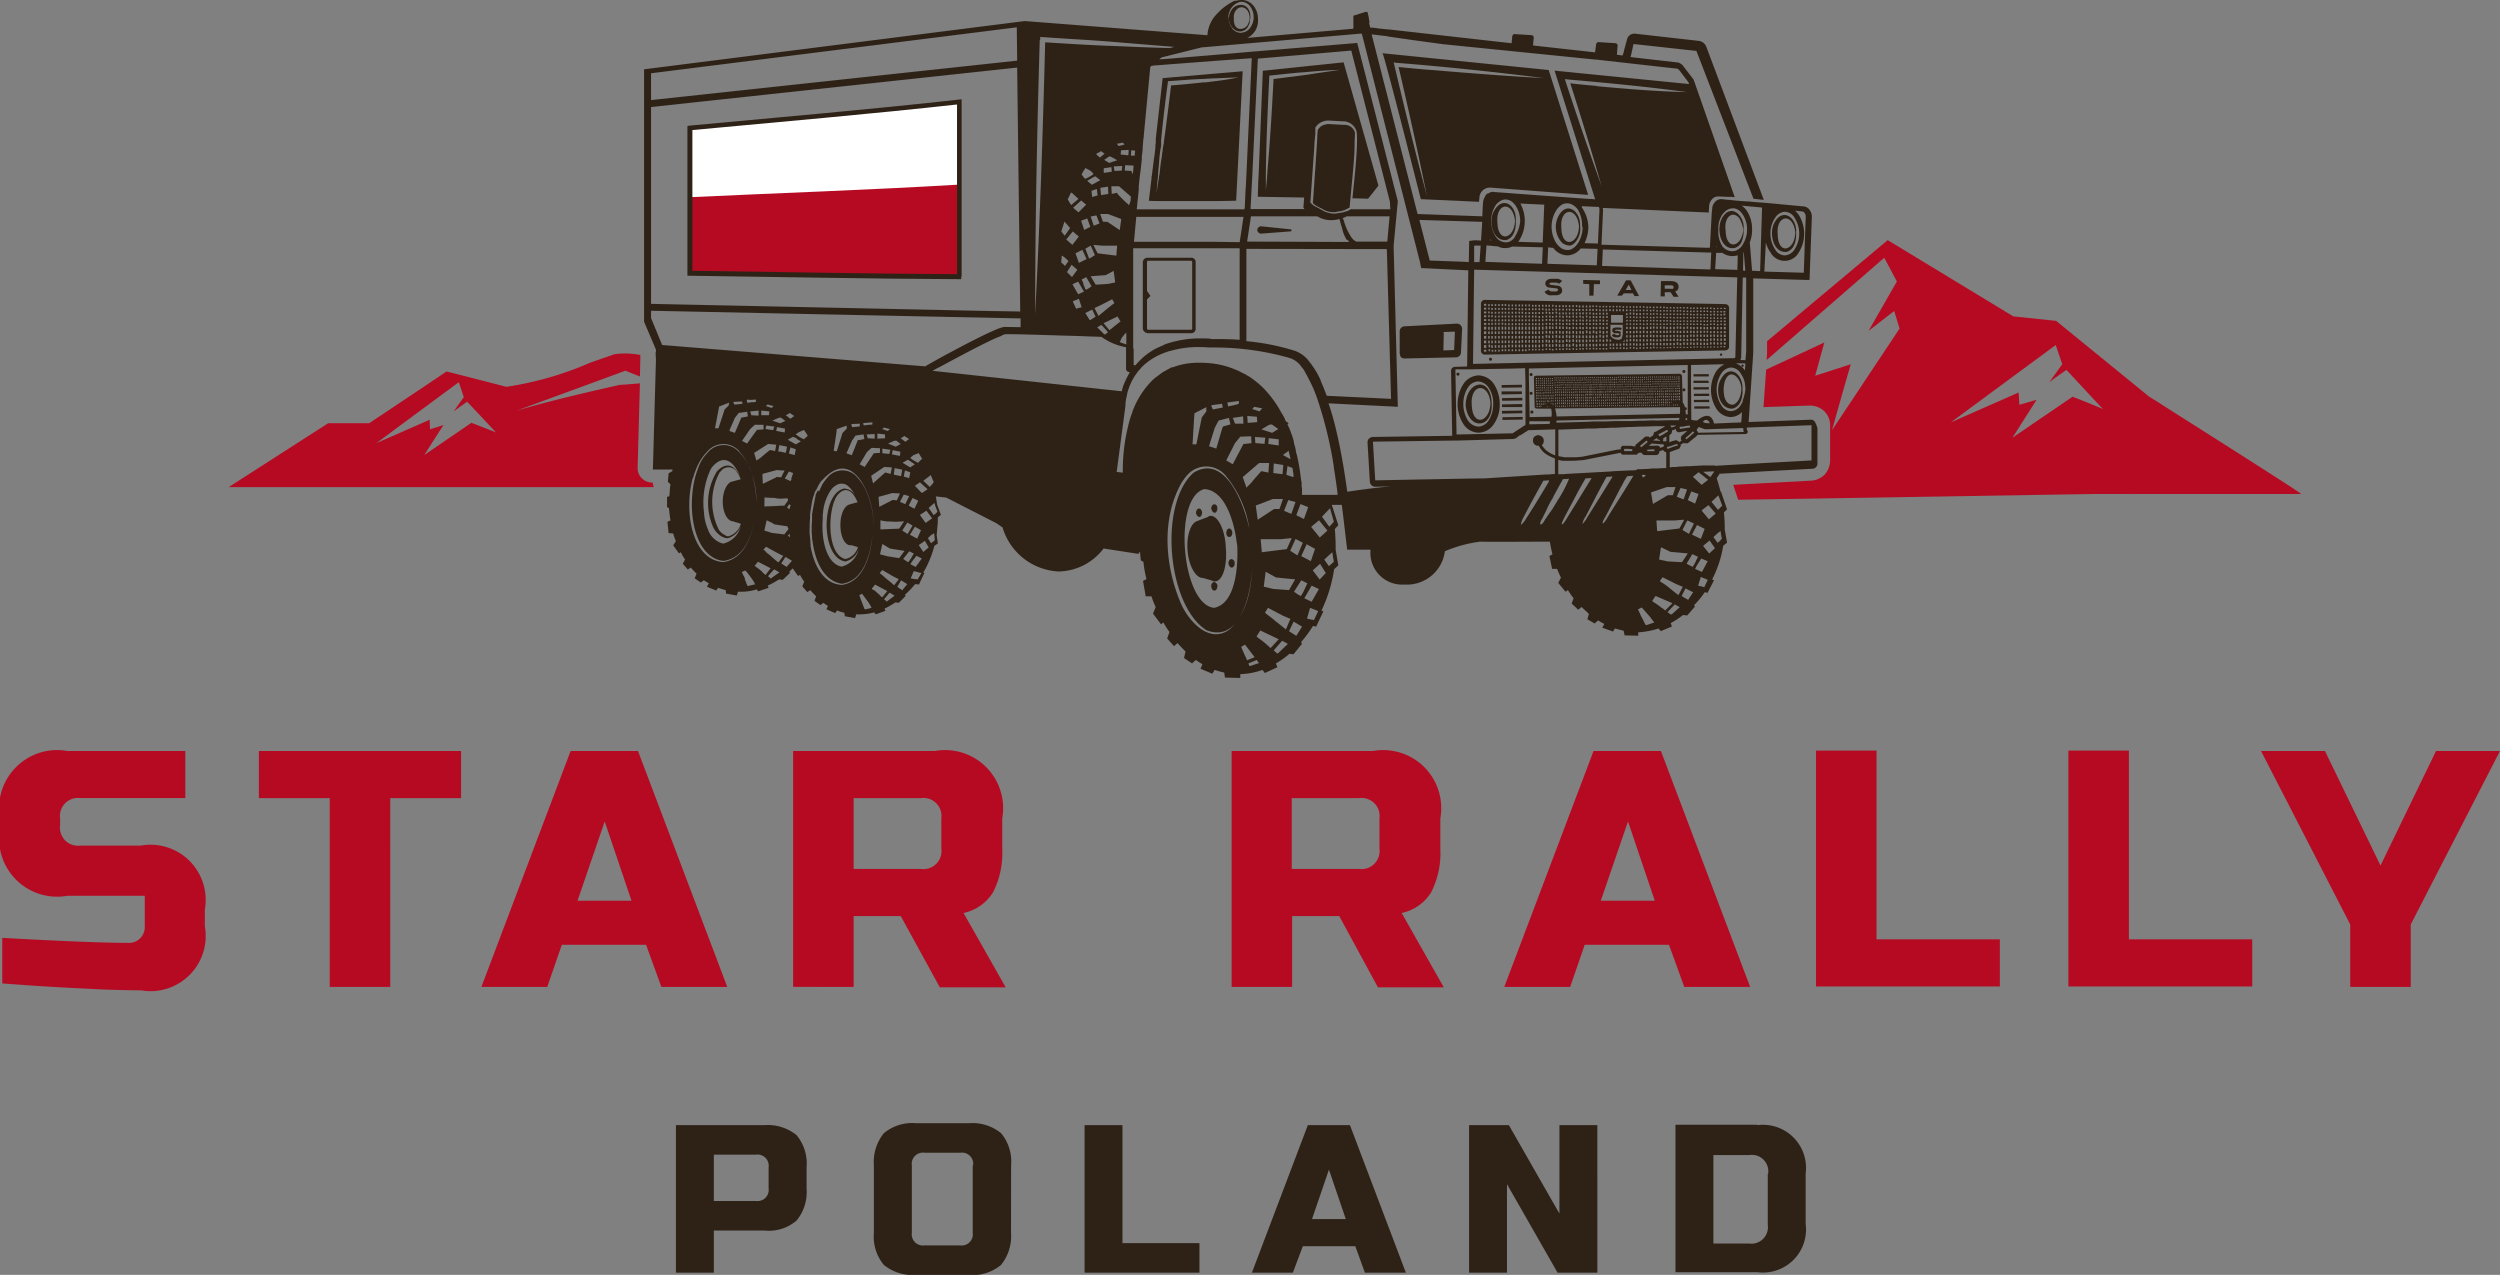 <svg xmlns="http://www.w3.org/2000/svg" width="200" height="101.991" viewBox="0 0 200 101.991">
  <rect x="0" y="0" width="200" height="101.991" fill="#808080" stroke="none"/>
  <g id="Star_Rally_Poland_logo" data-name="Star Rally Poland logo" transform="translate(-173.6 -333.8)">
    <g id="Group_45" data-name="Group 45" transform="translate(191.89 353.01)">
      <path id="Path_77" data-name="Path 77" d="M267.215,436.421h-.031a1.151,1.151,0,0,1-1.164-1.164l.184-6.771c-1.072.092-1.624.123-1.624.123-3.83.858-6.618,1.563-8.3,2.083,5.852-2.145,8.762-3.217,8.762-3.217.46.184.858.337,1.164.46l.031-1.471v-.245a6.1,6.1,0,0,0-2.083-.061l-1.93.674a26.309,26.309,0,0,1-6.71,1.93c-3.186-.827-4.779-1.225-4.779-1.225-4.105,2.757-6.189,4.136-6.189,4.136h-3.278l-7.966,5.116h34.007Zm-14.491-4.779-3.768,2.574c1.011-1.593,1.532-2.39,1.532-2.39-.7.214-1.072.337-1.072.337-.031-.521-.031-.766-.031-.766l-4.259,1.869c4.381-3.248,6.587-4.871,6.587-4.871.276.8.4,1.195.4,1.195-.551.766-.8,1.134-.8,1.134.7-.521,1.072-.766,1.072-.766,1.532,1.624,2.3,2.451,2.3,2.451C253.367,431.887,252.724,431.642,252.724,431.642Z" transform="translate(-233.3 -417.028)" fill="#b60a23" fill-rule="evenodd"/>
      <path id="Path_78" data-name="Path 78" d="M660.544,409.7c-.459-.306-.827-.521-1.072-.674l-7.445-6.066L648.6,402.6l-10.049-6.1-9.651,8.088v.95l-.031.551,9.406-8.18,1.011,1.9-2.267,3.952,2.053-1.593.429,1.409L634.1,411.7c.98-3.523,1.5-5.27,1.5-5.27l-2.849.919.735-2.665-4.657,2.175-.214,3,3.707-.123h.031a1.663,1.663,0,0,1,1.1.429h.031v.031a1.524,1.524,0,0,1,.46,1.134v2.819a1.7,1.7,0,0,1-.429,1.1,1.664,1.664,0,0,1-1.042.49l-6.281.337.4,1.195,28.37-.46h3.247c0,.031,0,.031.031,0h13.389C671.635,416.721,663.731,411.727,660.544,409.7Zm-7.2-.674c-3.186,2.175-4.81,3.278-4.81,3.278l1.93-3.033c-.919.276-1.379.4-1.379.4-.031-.643-.061-.98-.061-.98l-5.423,2.39c5.607-4.136,8.395-6.189,8.395-6.189.337,1.011.521,1.532.521,1.532-.674.95-1.042,1.44-1.042,1.44.919-.674,1.379-.98,1.379-.98,1.93,2.083,2.911,3.125,2.911,3.125C654.172,409.337,653.345,409.031,653.345,409.031Z" transform="translate(-505.826 -396.5)" fill="#b60a23" fill-rule="evenodd"/>
    </g>
    <g id="Group_46" data-name="Group 46" transform="translate(277.92 368.052)">
      <path id="Path_79" data-name="Path 79" d="M514.1,445.6Z" transform="translate(-514.1 -445.6)" fill="#fff"/>
    </g>
    <g id="Group_47" data-name="Group 47" transform="translate(173.6 393.849)">
      <path id="Path_80" data-name="Path 80" d="M173.814,544.851c4.933.276,8.272.4,10.018.4a1.265,1.265,0,0,0,1.348-1.348v-2.42h-6.189a4.644,4.644,0,0,1-5.392-5.392v-.8a4.644,4.644,0,0,1,5.392-5.392h9.436v3.768h-8.395a1.443,1.443,0,0,0-1.624,1.624v.551a1.443,1.443,0,0,0,1.624,1.624h4.841a4.415,4.415,0,0,1,5.116,5.116v1.348a4.415,4.415,0,0,1-5.116,5.116c-.919,0-1.9-.031-2.911-.061l-2.482-.123q-2.757-.138-5.7-.368v-3.646Z" transform="translate(-173.6 -529.869)" fill="#b60a23"/>
      <path id="Path_81" data-name="Path 81" d="M251.709,548.773h-4.841v-15.1H241.2V529.9h16.176v3.768h-5.668Z" transform="translate(-220.489 -529.869)" fill="#b60a23"/>
      <path id="Path_82" data-name="Path 82" d="M304.57,548.773H299.3l7.138-18.872h5.392l7.139,18.872H313.7l-1.225-3.37h-6.74Zm2.42-6.893h4.32l-2.145-6.342Z" transform="translate(-260.789 -529.869)" fill="#b60a23"/>
      <path id="Path_83" data-name="Path 83" d="M380.7,529.9h11.336a4.644,4.644,0,0,1,5.392,5.392v2.42a6.889,6.889,0,0,1-.735,3.493,3.664,3.664,0,0,1-2.359,1.655l3.37,5.944h-5.27l-3.125-5.7h-3.768v5.668H380.7Zm11.857,5.392a1.443,1.443,0,0,0-1.624-1.624h-5.392v5.668h5.392a1.443,1.443,0,0,0,1.624-1.624Z" transform="translate(-317.25 -529.869)" fill="#b60a23"/>
      <path id="Path_84" data-name="Path 84" d="M495.1,529.9h11.336a4.644,4.644,0,0,1,5.392,5.392v2.42a6.888,6.888,0,0,1-.735,3.493,3.663,3.663,0,0,1-2.359,1.655l3.37,5.944h-5.27l-3.094-5.7h-3.768v5.668h-4.841V529.9Zm11.857,5.392a1.443,1.443,0,0,0-1.624-1.624h-5.392v5.668h5.392a1.443,1.443,0,0,0,1.624-1.624Z" transform="translate(-396.601 -529.869)" fill="#b60a23"/>
      <path id="Path_85" data-name="Path 85" d="M571.67,548.773H566.4l7.139-18.872h5.392l7.138,18.872H580.8l-1.225-3.37h-6.74Zm2.451-6.893h4.32l-2.145-6.342Z" transform="translate(-446.057 -529.869)" fill="#b60a23"/>
      <path id="Path_86" data-name="Path 86" d="M652.671,544.9h9.835v3.768H647.8V529.8h4.841v15.1Z" transform="translate(-502.518 -529.8)" fill="#b60a23"/>
      <path id="Path_87" data-name="Path 87" d="M718.571,544.9h9.835v3.768H713.7V529.8h4.841v15.1Z" transform="translate(-548.228 -529.8)" fill="#b60a23"/>
      <path id="Path_88" data-name="Path 88" d="M764,529.9h5.116l4.443,9.161L778,529.9h5.116l-7.139,13.879v4.994h-4.841v-4.994Z" transform="translate(-583.118 -529.869)" fill="#b60a23"/>
    </g>
    <g id="Group_48" data-name="Group 48" transform="translate(227.675 423.659)">
      <path id="Path_89" data-name="Path 89" d="M350.1,627.6h7.077a3.644,3.644,0,0,1,2.574.8,3.542,3.542,0,0,1,.8,2.574v1.685a3.593,3.593,0,0,1-.8,2.574,3.413,3.413,0,0,1-2.574.8h-4.044v3.37H350.1Zm7.414,3.37a.894.894,0,0,0-1.011-1.011h-3.37v3.707h3.37a.894.894,0,0,0,1.011-1.011Z" transform="translate(-350.1 -627.447)" fill="#2e2217"/>
      <path id="Path_90" data-name="Path 90" d="M412.768,635.862a3.644,3.644,0,0,1-.8,2.574,3.543,3.543,0,0,1-2.574.8H405.17a3.644,3.644,0,0,1-2.574-.8,3.542,3.542,0,0,1-.8-2.574V630.47a3.643,3.643,0,0,1,.8-2.573,3.542,3.542,0,0,1,2.574-.8H409.4a3.643,3.643,0,0,1,2.574.8,3.542,3.542,0,0,1,.8,2.573Zm-3.033-5.392a.894.894,0,0,0-1.011-1.011h-2.88a.894.894,0,0,0-1.011,1.011v5.392a.894.894,0,0,0,1.011,1.011h2.849a.894.894,0,0,0,1.011-1.011V630.47Z" transform="translate(-385.961 -627.1)" fill="#2e2217"/>
      <path id="Path_91" data-name="Path 91" d="M459.833,637.036h6.158V639.4H456.8V627.6h3.033Z" transform="translate(-424.11 -627.447)" fill="#2e2217"/>
      <path id="Path_92" data-name="Path 92" d="M503.778,639.4H500.5l4.473-11.8h3.37l4.473,11.8h-3.278l-.766-2.114h-4.2Zm1.532-4.289h2.7l-1.348-3.952Z" transform="translate(-454.422 -627.447)" fill="#2e2217"/>
      <path id="Path_93" data-name="Path 93" d="M567.464,639.4h-3.186l-4.044-7.077V639.4H557.2V627.6h3.186l4.044,7.077V627.6h3.033Z" transform="translate(-493.75 -627.447)" fill="#2e2217"/>
      <path id="Path_94" data-name="Path 94" d="M617.656,627.531a3.445,3.445,0,0,1,3.86,3.86v4.044a3.445,3.445,0,0,1-3.86,3.86H611.1V627.5h6.556Zm.858,3.891a1.319,1.319,0,0,0-1.5-1.5h-2.88V637h2.849a1.319,1.319,0,0,0,1.5-1.5v-4.075Z" transform="translate(-531.137 -627.378)" fill="#2e2217"/>
    </g>
    <g id="Group_49" data-name="Group 49" transform="translate(225.132 333.8)">
      <path id="Path_95" data-name="Path 95" d="M488.3,390.6h0Z" transform="translate(-443.417 -373.198)" fill="#2e2217"/>
      <path id="Path_96" data-name="Path 96" d="M542.321,359.587l.031-.337a.838.838,0,0,1,.827-.8h.061l4.044.306,3.768.276-3.156-9.988L534.6,347.7c.153.153,3.064,11.673,3.064,11.673Zm-6.832-11.152.214.031c3.891.306,7.935.735,11.826,1.225-2.849-.153-6.036-.4-8.885-.643-.919-.061-1.838-.153-2.757-.245.8,3.431,1.563,6.863,2.267,10.325-.919-3.462-1.777-6.955-2.6-10.447Z" transform="translate(-475.531 -343.441)" fill="#2e2217"/>
      <path id="Path_97" data-name="Path 97" d="M474.7,352.952l-.552,4.871h0v.337h0l-.031.153v.092h0v.123l-.061.551-.031.184-.031.214-.153,1.226v.031l-.031.123h0v.123l-.214,1.777c.061.031.888.031,1.991.031h2.972c1.134,0,2.022-.031,2.022-.031l.521-10.355-2.543.214Zm3.676.306a1.745,1.745,0,0,1-.4.031c-.858.092-1.746.184-2.6.245-.184,1.5-.368,3.033-.582,4.534v.092l-.031.123a.276.276,0,0,1-.031.153c0,.092-.031.184-.031.245a.388.388,0,0,1-.031.184h0c0,.123-.031.215-.031.337-.061.368-.123.766-.153,1.134h0c0,.092-.031.184-.031.245h0v.031l-.031.123c-.061.49-.153.95-.214,1.44.031-.46.061-.95.123-1.409v-.123c0-.123.031-.276.031-.4s.031-.214.031-.306v-.031c.031-.4.061-.8.123-1.226a679.558,679.558,0,0,0,.061-.306v-.49q.23-2.344.551-4.687c.95-.061,1.9-.153,2.88-.184.153,0,.306-.031.49-.031l2.267-.092C479.911,353.074,479.145,353.166,478.379,353.258Z" transform="translate(-433.22 -346.701)" fill="#2e2217"/>
      <path id="Path_98" data-name="Path 98" d="M554.66,435.691a1.481,1.481,0,0,0,1.226.7,1.523,1.523,0,0,0,1.226-.7,2.715,2.715,0,0,0,.46-1.593,2.955,2.955,0,0,0-.46-1.593,1.558,1.558,0,0,0-1.226-.7,1.523,1.523,0,0,0-1.226.7,2.991,2.991,0,0,0,0,3.186Zm.368-2.911a1.012,1.012,0,0,1,.827-.49,1.1,1.1,0,0,1,.827.49,2.23,2.23,0,0,1,.368,1.317,2.4,2.4,0,0,1-.368,1.317,1.013,1.013,0,0,1-.827.49,1.1,1.1,0,0,1-.827-.49,2.473,2.473,0,0,1-.368-1.317A2.393,2.393,0,0,1,555.027,432.78Z" transform="translate(-489.126 -401.775)" fill="#2e2217"/>
      <path id="Path_99" data-name="Path 99" d="M558.383,435.679c-.061-2.175-2.053-1.777-2.083.184C556.515,437.946,558.537,437.732,558.383,435.679Zm-.092,0c-.031,1.563-1.44,1.961-1.5.184C556.637,434.178,558.108,433.964,558.291,435.679Z" transform="translate(-490.583 -403.449)" fill="#2e2217"/>
      <path id="Path_100" data-name="Path 100" d="M622.436,431.419c-.46.766-.153,2.42.98,2.328.674-.215.8-.98.766-1.562C624.243,430.99,623.14,430.1,622.436,431.419Zm.919,2.022c-.766-.061-.766-1.348-.582-1.9.429-1.134,1.317-.214,1.317.613C624.09,432.645,623.875,433.38,623.355,433.441Z" transform="translate(-536.314 -401.058)" fill="#2e2217"/>
      <path id="Path_101" data-name="Path 101" d="M623.5,391.854h.245a.872.872,0,0,0,.643-.613h0a2.115,2.115,0,0,0,.123-.766h0v-.184a1.47,1.47,0,0,0-.49-1.225h0a1.242,1.242,0,0,0-.276-.153l-.092-.031a.737.737,0,0,0-.49.123,1.324,1.324,0,0,0-.4.49C622.369,390.23,622.583,391.7,623.5,391.854Zm.276-2.665a.732.732,0,0,1,.429.337h0a2.416,2.416,0,0,1,.245.674h0l.031.092a1.483,1.483,0,0,1-.092.551c-.306.98-1.287,1.042-1.317-.4C622.951,389.556,623.38,389.1,623.778,389.188Z" transform="translate(-536.554 -372.001)" fill="#2e2217"/>
      <path id="Path_102" data-name="Path 102" d="M637.459,392.895c.674-.215.8-.98.766-1.562.092-1.164-1.072-2.053-1.746-.766C636.05,391.332,636.356,392.987,637.459,392.895Zm.7-1.562c-.031,1.471-1.379,1.869-1.409.153C636.6,389.923,637.98,389.709,638.164,391.332Z" transform="translate(-546.068 -372.736)" fill="#2e2217"/>
      <path id="Path_103" data-name="Path 103" d="M580.055,388.867a1.864,1.864,0,0,0,.306,2.114.99.99,0,0,0,.674.215.635.635,0,0,0,.306-.184,1.632,1.632,0,0,0,.46-1.379C581.862,388.468,580.729,387.58,580.055,388.867Zm.245.919c-.153-1.562,1.226-1.777,1.409-.153C581.709,391.1,580.33,391.5,580.3,389.786Z" transform="translate(-506.923 -371.556)" fill="#2e2217"/>
      <path id="Path_104" data-name="Path 104" d="M563.236,387.45c-.46.766-.153,2.42.98,2.328.674-.214.8-.98.766-1.562C565.074,387.021,563.94,386.163,563.236,387.45Zm.276.919c-.153-1.562,1.226-1.777,1.409-.153C564.89,389.686,563.542,390.054,563.511,388.369Z" transform="translate(-495.251 -370.569)" fill="#2e2217"/>
      <path id="Path_105" data-name="Path 105" d="M577.819,407.611h-.306a.339.339,0,0,1-.306-.153l-.306.184a.577.577,0,0,0,.582.276h.306c.337,0,.521-.153.521-.368a.375.375,0,0,0-.368-.4l-.49-.061c-.123-.031-.153-.031-.153-.092s.061-.092.184-.092h.306a.375.375,0,0,1,.276.092l.245-.214a.6.6,0,0,0-.49-.184h-.306q-.505,0-.551.368a.336.336,0,0,0,.337.337l.551.061c.092.031.122.031.122.092C577.972,407.58,577.911,407.611,577.819,407.611Z" transform="translate(-504.872 -384.296)" fill="#2e2217"/>
      <path id="Path_106" data-name="Path 106" d="M587.49,408.156h.337l.031-.919h.49v-.306L587,406.9v.306l.49.031Z" transform="translate(-511.878 -384.504)" fill="#2e2217"/>
      <path id="Path_107" data-name="Path 107" d="M596.421,408.042h.735l.122.214h.368L596.972,407H596.6l-.7,1.225h.368Zm.4-.7.214.429h-.46Z" transform="translate(-518.051 -384.573)" fill="#2e2217"/>
      <path id="Path_108" data-name="Path 108" d="M607.537,408.088H608l.245.368h.4l-.276-.429a.361.361,0,0,0,.276-.368q0-.414-.552-.46h-.858l-.031,1.225h.337Zm0-.551h.49c.122,0,.214.031.214.153s-.061.153-.214.123h-.49Z" transform="translate(-525.889 -384.712)" fill="#2e2217"/>
      <path id="Path_109" data-name="Path 109" d="M490.1,485.8c-.123,0-.245.184-.214.368s.123.337.276.306c.123,0,.214-.184.214-.368A.3.3,0,0,0,490.1,485.8Z" transform="translate(-444.516 -439.231)" fill="#2e2217"/>
      <path id="Path_110" data-name="Path 110" d="M485.5,468.5a.278.278,0,0,0-.214.092h0c-.337.123-.888.337-.888.337h0c-.49.184-.827,1.164-.735,2.328.092,1.256.674,2.237,1.226,2.206l.735.214a.312.312,0,0,0,.276.061c.582-.061.95-1.256.827-2.7C486.668,469.6,486.086,468.468,485.5,468.5Z" transform="translate(-440.192 -427.23)" fill="#2e2217"/>
      <path id="Path_111" data-name="Path 111" d="M490.165,466.165c.123,0,.214-.184.214-.368s-.123-.337-.276-.306c-.123,0-.245.184-.214.368C489.92,466.012,490.042,466.165,490.165,466.165Z" transform="translate(-444.516 -425.142)" fill="#2e2217"/>
      <path id="Path_112" data-name="Path 112" d="M494.29,472.1c-.031-.184-.153-.337-.276-.306-.123,0-.214.184-.214.368s.123.337.276.306C494.2,472.465,494.29,472.312,494.29,472.1Z" transform="translate(-447.231 -429.512)" fill="#2e2217"/>
      <path id="Path_113" data-name="Path 113" d="M494.6,479.8c-.123,0-.245.184-.214.368s.153.337.276.306c.123,0,.245-.184.214-.368A.283.283,0,0,0,494.6,479.8Z" transform="translate(-447.637 -435.07)" fill="#2e2217"/>
      <path id="Path_114" data-name="Path 114" d="M486.176,467.265c.123,0,.214-.184.214-.368-.031-.184-.123-.337-.276-.306s-.214.184-.214.368C485.931,467.112,486.053,467.265,486.176,467.265Z" transform="translate(-441.752 -425.905)" fill="#2e2217"/>
      <path id="Path_115" data-name="Path 115" d="M510.031,443.731h0L510,443.7Z" transform="translate(-458.468 -410.03)" fill="#2e2217"/>
      <path id="Path_116" data-name="Path 116" d="M519.77,366.874h0a.86.86,0,0,0-.858-.613h-.092l-1.1-.061h-.061a.522.522,0,0,0-.214.031h0a.826.826,0,0,0-.551.306l-.092.122-.031.306-.031.674-.031.49-.276,4.044-.031.337a1.27,1.27,0,0,0,.368.276c.153.092.337.153.46.245l.122.061a1.589,1.589,0,0,0,.735.153.6.6,0,0,0,.245-.031c.123-.031.245-.031.368-.061.061-.031.123-.031.184-.061h.031l.061-.031.184-.092.122-.061.061-.031c.031-.214.031-.429.061-.643.184-2.022.368-3.585.337-4.657A5.924,5.924,0,0,0,519.77,366.874Z" transform="translate(-462.908 -356.274)" fill="#2e2217"/>
      <path id="Path_117" data-name="Path 117" d="M539.131,420.874a.358.358,0,0,0,.184.184.333.333,0,0,0,.153.031h.061L543.6,421h0a.406.406,0,0,0,.4-.4l.092-1.869h0a.419.419,0,0,0-.429-.429h0l-4.167.214h0a.406.406,0,0,0-.4.4v1.808A.276.276,0,0,1,539.131,420.874Zm3.462-1.9.919-.031-.061,1.471-.858.031.031-1.379Z" transform="translate(-478.653 -392.412)" fill="#2e2217"/>
      <path id="Path_118" data-name="Path 118" d="M495.021,337.106a.591.591,0,0,0,.306.092.733.733,0,0,0,.735-.46l.061-.123a1.1,1.1,0,0,0,.061-.337c0-.061.031-.092.031-.153.031-.766-.4-1.1-.858-1.042a.721.721,0,0,0-.245.061.768.768,0,0,0-.214.123,1.2,1.2,0,0,0-.4.858A1.111,1.111,0,0,0,495.021,337.106Zm.061-1.624a.812.812,0,0,1,.184-.153.577.577,0,0,1,.245-.061c.306,0,.643.306.643.858v.092a.9.9,0,0,1-.092.306.662.662,0,0,1-.766.46c-.245-.061-.429-.337-.4-.827A.89.89,0,0,1,495.082,335.482Z" transform="translate(-447.717 -334.686)" fill="#2e2217"/>
      <path id="Path_119" data-name="Path 119" d="M435.428,367.5a.393.393,0,0,0-.306-.123h0l-4.963.184.368-5.545v-5.944l4.228.123h.276l.184-5.025v-.031a.856.856,0,0,0-.184-.551.624.624,0,0,0-.49-.276l-1.961-.184-.98-.092-.827-.061h0l-.643-.061H430l-.8-.061-.306-.031-.214-.031h-.123l-.551-.061h-.061a.639.639,0,0,0-.49.245.817.817,0,0,0-.214.551l-.031.276-.153,2.819h-.245l-8.425-.245.123-2.727v-.031a.389.389,0,0,0-.031-.184l8.487.368.031-.49a.881.881,0,0,1,.214-.551.64.64,0,0,1,.49-.245h.061l.674.031h.306l.306.031-3.278-9.375-.031-.061-.8-1.042h0a.773.773,0,0,0-.46-.306h-.031l-3.738-.429c.061-.184.092-.429.153-.643a3.982,3.982,0,0,1,.092-.4l5.025.551,4.565,11.826.827.092-4.6-12.255a.763.763,0,0,0-.551-.46h0l-5.147-.582H421a.589.589,0,0,0-.551.4c-.061.214-.153.552-.245.888a1.759,1.759,0,0,1-.123.429v.031l-.46-.061.061-.8-.092-.092-.031-.031-1.471-.092-.092.092-.031.031-.092.7h0l-4.963-.551.061-.7-.092-.092-.031-.031-1.471-.092-.092.092-.031.031-.061.613-9.773-1.1-.4-.031c-.184-.031-.368-.031-.521-.061a4.614,4.614,0,0,0-.613-.061l-.092-.368h.031v-.031c0-.092-.031-.184-.031-.245-.031-.123-.031-.214-.061-.337-.031-.092-.031-.153-.061-.245l-.031-.031h-.061a.721.721,0,0,0-.245.061c-.092.031-.214.061-.306.092l-.276.092-.123.031c-.061,0-.092.061-.092.123v.95h0l-8.487.735a1.525,1.525,0,0,0,.858-1.348v-.153a1.7,1.7,0,0,0-.337-1.042,1.243,1.243,0,0,0-.888-.49h-.092a1.808,1.808,0,0,0-.429.061h-.092c-.061,0-.061,0-.092.031a1.006,1.006,0,0,0-.184.092,4.43,4.43,0,0,0-1.134.888,2.663,2.663,0,0,0-.8,1.746l-14.614-1.134-30.453,3.86v20.19l.95,2.237h0v.214h-.031l.031.582h0l-.245,8.793h1.563v.123h0l-.306.184-.061.674.214.214a3.379,3.379,0,0,0-.061.551c0,.123-.031.276-.031.4h0a.317.317,0,0,0-.123.031h-.061v.827l.153.092h0c.031.337.061.643.123.98h0a2.04,2.04,0,0,0-.214.092l-.031.031.092.888.368.031a4.867,4.867,0,0,0,.214.613h0l-.214.337.46.643.153-.092a3.611,3.611,0,0,0,.337.582h0l-.184.337.4.46.245-.153c.153.184.306.337.46.49h0l-.153.368.49.337.245-.184a2.8,2.8,0,0,0,.4.245,2.209,2.209,0,0,1-.123.214l-.031.061.735.306.153-.214h0c.184.061.4.123.613.184h0l.031.245v.031l.858.153.092-.306a4.212,4.212,0,0,0,1.5-.184l.092.123.031.031.827-.276-.061-.184a6.406,6.406,0,0,0,.888-.49h.061l.214.031h.031l.582-.551-.061-.092h0l.276-.276h0l.429.613.153-.092h0a5.327,5.327,0,0,0,.337.551l-.153.368.4.46.245-.153c.153.184.306.337.46.49l-.123.368.429.306.031.031.245-.184a2.548,2.548,0,0,0,.368.245h0a1.824,1.824,0,0,0-.092.214l-.031.061.7.306.153-.214h0a3.236,3.236,0,0,0,.582.184h0l.031.245v.031l.827.153.092-.306a4.615,4.615,0,0,0,1.44-.153l.092.123.031.031.766-.276-.061-.184a6.114,6.114,0,0,0,.858-.49h.061l.184.031h.031l.551-.551-.061-.092h0a7.259,7.259,0,0,0,.827-.858l.245.031h.061l.092-.214.337-.7-.092-.031a8.327,8.327,0,0,0,.888-2.145l.276-.184-.092-.674h0c.031-.337.061-.674.092-1.042v-.368l.245-.214-.306-.827h0l-.092-.643.827.092,4.013,2.053.49.337a4.93,4.93,0,0,0,4.5,3.523,4.62,4.62,0,0,0,3.585-1.838l2.788.429a1.409,1.409,0,0,1,.123-.184l.061.7.214.123a9.2,9.2,0,0,0,.245,1.379l-.245.123-.031.031.214,1.226h.46a7.134,7.134,0,0,0,.337.858l-.214.521.643.858.184-.153a6.52,6.52,0,0,0,.49.766h0l-.184.521.551.613.276-.245h0c.214.245.429.46.643.674l-.123.521.643.429.306-.276a4.987,4.987,0,0,0,.521.337,2.577,2.577,0,0,1-.123.306l-.031.061.95.4.184-.306a7.141,7.141,0,0,0,.766.214l.061.4,1.226.031v-.306a5.887,5.887,0,0,0,1.777-.337l.184.245,1.011-.46-.123-.306a6.263,6.263,0,0,0,1.072-.766h.061l.245.031h.031l.674-.827-.061-.153a9.967,9.967,0,0,0,.95-1.287l.245.061.582-1.226-.153-.061a11.571,11.571,0,0,0,1.011-3.309l.337-.306-.214-1.256h0c0-.368,0-.766-.031-1.134,0-.184-.031-.368-.031-.521l.276-.306-.521-1.624h.8c.153,1.225.429,3.585.429,3.585h1.869a2.538,2.538,0,0,0,2.7,2.788,3.061,3.061,0,0,0,3.248-2.665,10.73,10.73,0,0,1,2.819-.766c.7.031,4.381,0,5.576,0,.061.337.123.674.214,1.011a2.226,2.226,0,0,0-.214.122l-.031.031.214,1.011h.4a7,7,0,0,0,.306.7l-.214.429.582.7.184-.123c.153.214.276.429.46.643l-.153.429.521.49.276-.214c.184.184.4.368.582.552l-.123.429.582.337.276-.245c.153.092.306.184.49.276a1.462,1.462,0,0,1-.123.245l-.031.061.858.306.153-.245c.214.061.46.123.7.184l.061.306v.061l1.1.031v-.276a6.073,6.073,0,0,0,1.624-.306l.184.214.888-.368-.092-.276a6.75,6.75,0,0,0,.98-.643h.061l.245.031h.031l.613-.7-.061-.123h0a7.056,7.056,0,0,0,.858-1.042l.214.061.521-1.011-.153-.061a9,9,0,0,0,.889-2.7l.306-.245-.184-1.042h0c0-.306,0-.643-.031-.95,0-.153-.031-.306-.031-.429h0l.245-.245-.49-1.44-.031.031a10.937,10.937,0,0,0-.306-1.072l.214-.337V371.7l7.445-.4a.412.412,0,0,0,.4-.429v-2.819A1.929,1.929,0,0,0,435.428,367.5Zm-3.156-16.268a.994.994,0,0,1,.766-.49.928.928,0,0,1,.8.49,2.33,2.33,0,0,1,0,2.512,1,1,0,0,1-.8.49.921.921,0,0,1-.766-.49,2.257,2.257,0,0,1-.368-1.256A2.182,2.182,0,0,1,432.272,351.233Zm-.735,1.961a2.372,2.372,0,0,0,.368.8,1.29,1.29,0,0,0,2.267,0,2.842,2.842,0,0,0,0-3,1.606,1.606,0,0,0-.306-.337l.582.061a.222.222,0,0,1,.184.123.457.457,0,0,1,.092.306v.031l-.153,4.442-3.156-.092Zm-.306-2.788h0l-.153,5.086-.643-.031-.184-2.267h0a2.748,2.748,0,0,0,.184-1.042,2.628,2.628,0,0,0-.429-1.5,1.637,1.637,0,0,0-.4-.4Zm-3.156.521.092-.092a.948.948,0,0,1,.7-.368h.092a.721.721,0,0,1,.245.061.958.958,0,0,1,.429.368h0l.031.031a2.229,2.229,0,0,1,.368,1.072v.184a1.975,1.975,0,0,1-.092.613,2.3,2.3,0,0,1-.245.552h0l-.031.061a.826.826,0,0,1-.214.245.9.9,0,0,1-.582.245,1.022,1.022,0,0,1-.7-.276l-.092-.092a2.166,2.166,0,0,1-.337-1.348A1.971,1.971,0,0,1,428.075,350.926Zm-2.083,17.279h0a1.7,1.7,0,0,1,.184-.245l.4.153.123.031h.031l2.757-.092h.245v.122h0c0,.061.031.123.031.184l-3.646.061v-.031Zm-1.195.827-.184.153-.031-.061-.184-.092-.061-.031-.061.031-.123.031-.123.031-.214.092V368.6h.031l.031-.031.092-.061.031-.092.031-.092v-.061h0v-.031l.123-.031.123-.061.061-.031v.061h0v.031l.031.061a.258.258,0,0,0,.214.123h0l.674-.123h0l-.276.245-.214.184-.031.184v.061Zm.858,9.1.46.214a2.037,2.037,0,0,0-.184.368,3.349,3.349,0,0,1-.184.337h0l-.061.092-.092-.031c-.092-.061-.245-.123-.337-.184l-.061-.031Zm-.827.643-1.134-.061-.7-.153.153-.98.766.368,1.379.123Zm.8-2.206.4-.766.613.306-.306.8Zm.766-1.93c.153-.123.429-.337.551-.429l.582.674-.551.46Zm.123-3.094.674-.031h.214l-.031.061-.061.092-.031.031h0l-.184.276Zm.4.643-.521.4-.7-.643.46-.368Zm-.766,1.134-.276.766-.582-.276.276-.7Zm-.368,2.359-.4.827-.521-.306.306-.613.092-.153Zm-.827-1.93-.551-.214.306-.7.521.123Zm.031,1.624-.031.092-.337.613-1.777.214-.061-.858h1.471Zm-.888-1.961h-.4l-1.195.7-.153-.919,1.256-.429h.7Zm-3.4-3.952h-.643l-.092.092-.031.031v.153l-.214.031h-.061l-2.727.551h0a4.953,4.953,0,0,1-.919.061h-.521a.521.521,0,0,1-.214-.031l-.184-.031-.153-.031v-2.114l1.593-.061h.123l.613-.031h.582l.46-.031h.245l.582-.031h.306l.613-.031h0l.521-.031h.245l.674-.031h.276l.858-.031h.827v.031l-.551.306-.153.092-.092.031h0l-.061.031h0l-.031.061-.031.123h0l-.031.061-.031.031-.061.031h0l-.184.123h0l-.031-.061-.031-.031h-.276l-.031.031-.766.643v.122Zm.153.276v.153H420.2v-.184h.306Zm-6.342-5.545v.092h-.061v-.092Zm-.061-.061v-.092h.061v.092Zm.061.276v.092h-.061v-.092Zm0,.184v.092h-.061v-.092Zm0,.184v.092h-.061v-.092Zm.031.184v.092h-.061v-.092Zm0,.184v.122h-.061v-.122Zm0,.245v.122h-.061v-.122Zm0,.214v.122h-.061V365.6Zm0,.214v.122h-.061v-.122Zm0,.245v.123h-.061v-.123Zm.031.214Zm-1.409-2.42-.123.031a.232.232,0,0,0-.061.123h0l.061,2.328a.159.159,0,0,0,.061.123l.153.031h1.1a1.471,1.471,0,0,1,.031.643l-1.746.031h0l-.061-3.186v-.7L425.287,363v3.952h-.153c0-.123-.031-.214-.031-.337a.123.123,0,0,0,0-.245l-.031.031a.95.95,0,0,0-.184-.4l-.061-2.114h0a.2.2,0,0,0-.215-.184Zm1.195.368v.092h-.061v-.092Zm-.092-.092v-.092h.061v.092Zm.092.276v.092h-.061v-.092Zm0,.184v.092h-.061v-.092Zm0,.184v.092h-.061v-.092Zm0,.184v.092h-.061v-.092Zm0,.184v.122h-.061v-.122Zm.031.245v.122h-.061v-.122Zm0,.214v.122h-.061V365.6Zm0,.214v.122h-.061v-.122Zm0,.245v.061l-.061-.031v-.031Zm-.245-.092v-.122h.061v.122Zm.061.4h-.031v-.031Zm-.031-2.145v.092H414.1v-.092Zm-.061-.092v-.092h.061v.092Zm.092.276v.092h-.061v-.092Zm0,.184v.092h-.061v-.092Zm0,.184v.092h-.061v-.092Zm0,.184v.092h-.061v-.092Zm0,.184v.122h-.061v-.122Zm0,.245v.122h-.061v-.122Zm.031.214v.122h-.061V365.6Zm-.214-1.379v.092h-.061v-.092Zm-.061-.092v-.092h.061v.092Zm.061.276v.092h-.061v-.092Zm.031.184v.092h-.061v-.092Zm0,.184v.092h-.061v-.092Zm0,.184v.092h-.061v-.092Zm0,.184v.122h-.061v-.122Zm0,.245v.122h-.061v-.122Zm0,.214v.122h-.061V365.6Zm.031.214v.122h-.061v-.122Zm-.031.245-.061.031v-.031Zm.031.245v.061h-.061v-.031Zm-.214-2.083v.092H413.8v-.092Zm-.061-.092v-.092h.061v.092Zm.061.276v.092H413.8v-.092Zm0,.184v.092H413.8v-.092Zm0,.184v.092H413.8v-.092Zm.031.184v.092h-.061v-.092Zm0,.184v.122h-.061v-.122Zm0,.245v.122h-.061v-.122Zm0,.214v.122h-.061V365.6Zm0,.245v.122h-.061v-.122Zm0,.214v.061l-.061.031v-.092Zm.031.306Zm-.214-2.145v.092h-.061v-.092Zm-.092-.092v-.092h.061v.092Zm.092.276v.092h-.061v-.092Zm0,.184v.092h-.061v-.092Zm0,.184v.092h-.061v-.092Zm0,.184v.092h-.061v-.092Zm.031.214v.123h-.061v-.123Zm0,.214v.122h-.061v-.122Zm0,.214v.122h-.061V365.6Zm0,.245v.122h-.061v-.122Zm0,.214v.123h-.061v-.123Zm-.184-1.838v.092h-.061v-.092Zm-.092-.092v-.092h.061v.092Zm.092.276v.092h-.061v-.092Zm0,.184v.092h-.061v-.092Zm0,.184v.092h-.061v-.092Zm0,.184v.092h-.061v-.092Zm0,.214v.123h-.061v-.123Zm0,.214v.122h-.061v-.122Zm.031.214v.122h-.061V365.6Zm0,.245v.122h-.061v-.122Zm0,.214v.123h-.061v-.123Zm0,.214v.031l-.061.031h-.031v-.092Zm-.214-2.053v.092h-.061v-.092Zm-.061-.092v-.092h.061v.092Zm.061.276v.092h-.061v-.092Zm.031.184v.092h-.061v-.092Zm0,.184v.092h-.061v-.092Zm0,.214v.092h-.061v-.092Zm0,.184v.123h-.061v-.123Zm0,.214v.122h-.061v-.122Zm0,.214v.122h-.061V365.6Zm.031.245v.122h-.061v-.122Zm0,.214v.123h-.061v-.123Zm0,.214v.092h-.061v-.092Zm-.214-2.053v.092h-.092v-.092Zm-.092-.092v-.092h.092v.092Zm.092.276v.092h-.092v-.092Zm0,.184v.092h-.092v-.092Zm.031.184v.092h-.092v-.092Zm0,.214v.092h-.092v-.092Zm0,.184v.123h-.092v-.123Zm0,.214v.122h-.092v-.122Zm0,.214v.122h-.092V365.6Zm0,.245v.122h-.092v-.122Zm.031.214v.123h-.092v-.123Zm0,.214v.092h-.092v-.092Zm.98,1.225c0,.092-.031.153-.031.214h0l-1.624.031V367.5Zm10.294-1.685v-.123h.092v.123h-.092Zm.031.429Zm.031-2.175v.092h-.092v-.092Zm-.092-.061v-.092h.092v.092Zm.092.245v.092h-.092v-.092Zm0,.214v.092h-.092v-.092Zm0,.184v.092h-.092v-.092Zm.031.184v.092h-.092v-.092Zm0,.184v.123h-.092v-.123Zm0,.214v.123h-.092v-.123Zm0,.245v.123h-.092v-.123Zm.153,2.451h.123l.123-.031.184-.031h.061l.153-.031v.031l.031.123-.184.031h-.092l-.092.031h-.061l-.4.061v-.031l-.031-.123Zm.306-.521v-.153h.123v.153Zm-.674-3.339v.092h-.061v-.092Zm-.061-.061v-.092h.061v.092Zm.061.276v.092h-.061v-.092Zm0,.184v.092h-.061v-.092Zm.031.184v.092H424.4v-.092Zm0,.184v.092H424.4v-.092Zm0,.184v.123H424.4v-.123Zm0,.245v.123H424.4v-.123Zm0,.214v.123H424.4v-.123Zm0,.214v.092H424.4v-.092Zm.031.46v.092h-.061v-.092Zm-.214-2.083v.092h-.061v-.092Zm-.092-.061v-.092h.061v.092Zm.092.276v.092h-.061v-.092Zm0,.184v.092h-.061v-.092Zm0,.184v.092h-.061v-.092Zm.031.184v.092h-.061v-.092Zm0,.184v.123h-.061v-.123Zm0,.245v.123h-.061v-.123Zm0,.214v.123h-.061v-.123Zm0,.214v.123l-.061.031v-.123Zm.031.46v.092h-.061v-.092Zm-.215-2.053v.092h-.061V364.1Zm-.092-.092v-.092h.061v.092Zm.092.276v.092h-.061v-.092Zm0,.184v.092h-.061v-.092Zm0,.184v.092h-.061v-.092Zm0,.184v.092h-.061v-.092Zm0,.184v.123h-.061v-.123Zm.031.245v.123h-.061v-.123Zm0,.214v.123h-.061v-.123Zm0,.214v.123h-.061v-.123Zm-.061.46h.061v.092h-.061v-.092Zm-.153-2.053v.092h-.061V364.1Zm-.061-.092v-.092h.061v.092Zm.092.276v.092h-.061v-.092Zm0,.184v.092h-.061v-.092Zm0,.184v.092h-.061v-.092Zm0,.184v.092h-.061v-.092Zm0,.184v.123h-.061v-.123Zm0,.245v.123h-.061v-.123Zm.031.214v.123h-.061v-.123Zm0,.214v.123h-.061v-.123Zm0,.245v.031l-.061.061v-.092Zm0,.276v.031h-.061Zm-.214-2.114v.092h-.061V364.1Zm-.061-.092v-.092h.061v.092Zm.061.276v.092h-.061v-.092Zm.031.184v.092h-.061v-.092Zm0,.184v.092h-.061v-.092Zm0,.184v.092h-.061v-.092Zm0,.184v.123h-.061v-.123Zm0,.245v.123h-.061v-.123Zm0,.214v.123h-.061v-.123Zm0,.214v.123h-.061v-.123Zm.031.245v.123h-.061v-.123Zm-.031.214.031.061v.031h-.061v-.092Zm-.184-2.053v.092h-.061V364.1Zm-.061-.092v-.092h.061v.092Zm.061.276v.092h-.061v-.092Zm0,.184v.092h-.061v-.092Zm0,.184v.092h-.061v-.092Zm.031.184v.092H423.6v-.092Zm0,.184v.123H423.6v-.123Zm0,.245v.123H423.6v-.123Zm0,.214v.123H423.6v-.123Zm0,.245v.123H423.6v-.123Zm0,.214v.123H423.6v-.123Zm.031.214v.092h-.061v-.092Zm-.214-2.053v.092h-.061V364.1Zm-.092-.092v-.092h.061v.092Zm.092.276v.092h-.061v-.092Zm0,.184v.092h-.061v-.092Zm0,.184v.092h-.061v-.092Zm0,.184v.092h-.061v-.092Zm.031.214v.123h-.061v-.123Zm0,.214v.123h-.061v-.123Zm0,.214v.123h-.061v-.123Zm0,.245v.123h-.061v-.123Zm0,.214v.123h-.061v-.123Zm0,.214v.092h-.061v-.092Zm-.184-2.053v.092h-.061V364.1Zm-.092-.092v-.092h.061v.092Zm.092.276v.092h-.061v-.092Zm0,.184v.092h-.061v-.092Zm0,.184v.092h-.061v-.092Zm0,.184v.092h-.061v-.092Zm0,.214v.123h-.061v-.123Zm0,.214v.123h-.061v-.123Zm.031.214v.123H423.3v-.123Zm0,.245v.123H423.3v-.123Zm0,.214v.123H423.3v-.123Zm0,.214v.092H423.3v-.092Zm-.214-2.053v.092h-.061V364.1Zm-.061-.092v-.092h.061v.092Zm.061.276v.092h-.061v-.092Zm.031.184v.092h-.061v-.092Zm0,.184v.092h-.061v-.092Zm0,.214v.092h-.061v-.092Zm0,.184v.123h-.061v-.123Zm0,.214v.123h-.061v-.123Zm0,.214v.123h-.061v-.123Zm.031.245v.123h-.061v-.123Zm0,.214v.123h-.061v-.123Zm0,.214v.092h-.061v-.092Zm-.214-2.053v.092h-.061V364.1Zm-.061-.092v-.092h.061v.092Zm.061.276v.092h-.061v-.092Zm0,.184v.092h-.061v-.092Zm.031.184v.092h-.061v-.092Zm0,.214v.092h-.061v-.092Zm0,.184v.123h-.061v-.123Zm0,.214v.123h-.061v-.123Zm0,.214v.123h-.061v-.123Zm0,.245v.123h-.061v-.123Zm.031.214v.123h-.061v-.123Zm0,.214v.092h-.061v-.092Zm-.214-2.053v.092h-.061V364.1Zm-.092-.092v-.092h.061v.092Zm.092.276v.092h-.061v-.092Zm0,.184v.092h-.061v-.092Zm0,.214v.092h-.061v-.092Zm0,.184v.092h-.061v-.092Zm.031.184v.123h-.061v-.123Zm0,.214v.123h-.061v-.123Zm0,.245v.123h-.061v-.123Zm0,.214v.123h-.061v-.123Zm0,.214v.123h-.061v-.123Zm0,.245v.092h-.061v-.092Zm-.184-2.083v.092h-.061V364.1Zm-.092-.092v-.092h.061v.092Zm.092.276v.092h-.061v-.092Zm0,.184v.092h-.061v-.092Zm0,.214v.092h-.061v-.092Zm0,.184v.092h-.061v-.092Zm0,.184v.123h-.061v-.123Zm.031.214v.123h-.061v-.123Zm0,.245v.123h-.061v-.123Zm0,.214v.123h-.061v-.123Zm0,.214v.123h-.061v-.123Zm0,.245v.092h-.061v-.092ZM422.5,364.1v.092h-.061V364.1Zm-.061-.092v-.092h.061v.092Zm.092.276v.092h-.061v-.092Zm0,.184v.092h-.061v-.092Zm0,.214v.092h-.061v-.092Zm0,.184v.092h-.061v-.092Zm0,.184v.123h-.061v-.123Zm0,.214v.123h-.061v-.123Zm0,.245v.123h-.061v-.123Zm.031.214v.123H422.5v-.123Zm0,.214v.123H422.5v-.123Zm0,.245v.092H422.5v-.092Zm-.214-2.083v.092h-.061V364.1Zm-.061-.092v-.092h.061v.092Zm.061.276v.092h-.061v-.092Zm0,.214v.092h-.061V364.5Zm.031.184v.092h-.061v-.092Zm0,.184v.092h-.061v-.092Zm0,.184v.123h-.061v-.123Zm0,.214v.123h-.061v-.123Zm0,.245v.123h-.061v-.123Zm0,.214v.123h-.061v-.123Zm.031.214v.123h-.061v-.123Zm0,.245v.092h-.061v-.092Zm-.214-2.083v.092h-.061V364.1Zm-.061-.092v-.092h.061v.092Zm.061.276v.092h-.061v-.092Zm0,.214v.092h-.061V364.5Zm0,.184v.092h-.061v-.092Zm.031.184v.092h-.061v-.092Zm0,.184v.123h-.061v-.123Zm0,.214v.123h-.061v-.123Zm0,.245v.123h-.061v-.123Zm0,.214v.123h-.061v-.123Zm0,.214v.123h-.061v-.123Zm.031.245v.092h-.061v-.092Zm-.214-2.083v.092h-.061V364.1Zm-.092-.061v-.092h.061v.092Zm.092.276v.092h-.061v-.092Zm0,.184v.092h-.061V364.5Zm0,.184v.092h-.061v-.092Zm0,.184v.092h-.061v-.092Zm0,.184v.123h-.061v-.123Zm.031.214v.123h-.061v-.123Zm0,.245v.123h-.061v-.123Zm0,.214v.123h-.061v-.123Zm0,.245v.123h-.061v-.123Zm0,.214v.092h-.061v-.092Zm-.214-2.083v.092h-.061V364.1Zm-.061-.061v-.092h.061v.092Zm.092.276v.092h-.061v-.092Zm0,.184v.092h-.061V364.5Zm0,.184v.092h-.061v-.092Zm0,.184v.092h-.061v-.092Zm0,.184v.123h-.061v-.123Zm0,.245v.123h-.061V365.3Zm.031.214v.123h-.061v-.123Zm0,.214v.123h-.061v-.123Zm0,.245v.123h-.061v-.123Zm0,.214v.092h-.061v-.092Zm-.214-2.053v.092h-.061v-.092Zm-.061-.092v-.092h.061v.092Zm.061.276v.092h-.061v-.092Zm.031.184v.092h-.061V364.5Zm0,.184v.092h-.061v-.092Zm0,.184v.092h-.061v-.092Zm0,.184v.123h-.061v-.123Zm0,.245v.123h-.061V365.3Zm0,.214v.123h-.061v-.123Zm.031.214v.123H421.7v-.123Zm0,.245v.123H421.7v-.123Zm0,.214v.092H421.7v-.092Zm-.214-2.053v.092h-.061v-.092Zm-.061-.092v-.092h.061v.092Zm.061.276v.092h-.061v-.092Zm0,.184v.092h-.061V364.5Zm0,.184v.092h-.061v-.092Zm.031.184v.092h-.061v-.092Zm0,.184v.123h-.061v-.123Zm0,.245v.123h-.061V365.3Zm0,.214v.123h-.061v-.123Zm0,.214v.123h-.061v-.123Zm0,.245v.123h-.061v-.123Zm.031.214v.092h-.061v-.092Zm-.214-2.053v.092h-.061v-.092Zm-.092-.092v-.092h.061v.092Zm.092.276v.092h-.061v-.092Zm0,.184v.092h-.061V364.5Zm0,.184v.092h-.061v-.092Zm0,.184v.092h-.061v-.092Zm.031.184v.123h-.061v-.123Zm0,.245v.123h-.061V365.3Zm0,.214v.123h-.061v-.123Zm0,.214v.123h-.061v-.123Zm0,.245v.123h-.061v-.123Zm0,.214v.092h-.061v-.092Zm-.184-2.053v.092h-.061v-.092Zm-.092-.092v-.092h.061v.092Zm.092.276v.092h-.061v-.092Zm0,.184v.092h-.061V364.5Zm0,.184v.092h-.061v-.092Zm0,.184v.092h-.061v-.092Zm0,.184v.123h-.061v-.123Zm0,.245v.123h-.061V365.3Zm.031.214v.123h-.061v-.123Zm0,.245v.123h-.061v-.123Zm0,.214v.123h-.061v-.123Zm0,.214v.092h-.061v-.092Zm-.214-2.053v.092H421v-.092Zm-.061-.092v-.092h.061v.092Zm.061.276v.092H421v-.092Zm.031.184v.092h-.061V364.5Zm0,.184v.092h-.061v-.092Zm0,.184v.092h-.061v-.092Zm0,.214v.122h-.061v-.122Zm0,.214v.123h-.061V365.3Zm0,.214v.123h-.061v-.123Zm.031.245v.123h-.061v-.123Zm0,.214v.123h-.061v-.123Zm0,.214v.092h-.061v-.092Zm-.214-2.053v.092h-.061v-.092Zm-.061-.092v-.092h.061v.092Zm.061.276v.092h-.061v-.092Zm0,.184v.092h-.061V364.5Zm.031.184v.092h-.061v-.092Zm0,.184v.092h-.061v-.092Zm0,.214v.122h-.061v-.122Zm0,.214v.123h-.061V365.3Zm0,.214v.123h-.061v-.123Zm0,.245v.123h-.061v-.123Zm.031.214v.123h-.061v-.123Zm0,.214v.092h-.061v-.092Zm-.214-2.053v.092h-.061v-.092Zm-.092-.092v-.092h.061v.092Zm.092.276v.092h-.061v-.092Zm0,.184v.092h-.061V364.5Zm0,.184v.092h-.061v-.092Zm0,.214v.092h-.061V364.9Zm.031.184v.122h-.061v-.122Zm0,.214v.123h-.061V365.3Zm0,.214v.123h-.061v-.123Zm0,.245v.123h-.061v-.123Zm0,.214v.123h-.061v-.123Zm0,.214v.092h-.061v-.092Zm-.184-2.053v.092h-.061v-.092Zm-.092-.092v-.092h.061v.092Zm.092.276v.092h-.061v-.092Zm0,.184v.092h-.061V364.5Zm0,.184v.092h-.061v-.092Zm0,.214v.092h-.061V364.9Zm0,.184v.122h-.061v-.122Zm.031.214v.123h-.061V365.3Zm0,.214v.123h-.061v-.123Zm0,.245v.123h-.061v-.123Zm0,.214v.123h-.061v-.123Zm0,.214v.092h-.061v-.092Zm-.214-2.053v.092h-.061v-.092Zm-.061-.092v-.092h.061v.092Zm.092.276v.092h-.061v-.092Zm0,.184v.092h-.061V364.5Zm0,.184v.092h-.061v-.092Zm0,.214v.092h-.061V364.9Zm0,.184v.122h-.061v-.122Zm0,.214v.123h-.061V365.3Zm.031.214v.123h-.061v-.123Zm0,.245v.123h-.061v-.123Zm0,.214v.123h-.061v-.123Zm0,.245v.092h-.061v-.092Zm-.214-2.083v.092H420.2v-.092Zm-.061-.092v-.092h.061v.092Zm.061.276v.092H420.2v-.092Zm.031.184v.092h-.061V364.5Zm0,.214v.092h-.061v-.092Zm0,.184v.092h-.061V364.9Zm0,.184v.122h-.061v-.122Zm0,.214v.123h-.061V365.3Zm0,.245v.123h-.061v-.123Zm0,.214v.123h-.061v-.123Zm.031.214v.123h-.061v-.123Zm0,.245v.092h-.061v-.092Zm-.214-2.083v.092h-.061v-.092Zm-.061-.092v-.092h.061v.092Zm.061.276v.092h-.061v-.092Zm0,.184v.092h-.061V364.5Zm0,.214v.092h-.061v-.092Zm.031.184v.092h-.061V364.9Zm0,.184v.122h-.061v-.122Zm0,.214v.123h-.061V365.3Zm0,.245v.123h-.061v-.123Zm0,.214v.123h-.061v-.123Zm0,.214v.123h-.061v-.123Zm.031.245v.092h-.061v-.092Zm-.214-2.083v.092h-.061v-.092Zm-.092-.092v-.092h.061v.092Zm.092.276v.092h-.061v-.092Zm0,.214v.092h-.061v-.092Zm0,.184v.092h-.061v-.092Zm0,.184v.092h-.061V364.9Zm0,.184v.122h-.061v-.122Zm.031.214v.123h-.061V365.3Zm0,.245v.123h-.061v-.123Zm0,.214v.123h-.061v-.123Zm0,.214v.123h-.061v-.123Zm0,.245v.092h-.061v-.092Zm-.184-2.083v.092h-.061v-.092Zm-.092-.092v-.092h.061v.092Zm.092.276v.092h-.061v-.092Zm0,.214v.092h-.061v-.092Zm0,.184v.092h-.061v-.092Zm0,.184v.092h-.061V364.9Zm0,.184v.122h-.061v-.122Zm0,.214v.123h-.061V365.3Zm.031.245v.123h-.061v-.123Zm0,.214v.123h-.061v-.123Zm0,.214v.123h-.061v-.123Zm0,.245v.092h-.061v-.092Zm-.214-2.083v.092h-.061v-.092Zm-.061-.061v-.092h.061v.092Zm.061.276v.092h-.061v-.092Zm.031.184v.092h-.061v-.092Zm0,.184v.092h-.061v-.092Zm0,.184v.092h-.061V364.9Zm0,.184v.122h-.061v-.122Zm0,.214v.123h-.061V365.3Zm0,.245v.123h-.061v-.123Zm.031.214v.123h-.061v-.123Zm0,.245v.123h-.061V366Zm0,.214v.092h-.061v-.092Zm-.214-2.083v.092H419.4v-.092Zm-.061-.061v-.092h.061v.092Zm.061.276v.092H419.4v-.092Zm0,.184v.092H419.4v-.092Zm0,.184v.092H419.4v-.092Zm.031.184v.092h-.061V364.9Zm0,.184v.122h-.061v-.122Zm0,.245v.122h-.061v-.122Zm0,.214v.123h-.061v-.123Zm0,.214v.123h-.061v-.123Zm0,.245v.123h-.061V366Zm.031.214v.092h-.061v-.092Zm-.214-2.083v.092h-.061v-.092Zm-.092-.061v-.092h.061v.092Zm.092.276v.092h-.061v-.092Zm0,.184v.092h-.061v-.092Zm0,.184v.092h-.061v-.092Zm0,.184v.092h-.061V364.9Zm.031.184v.122h-.061v-.122Zm0,.245v.122h-.061v-.122Zm0,.214v.123h-.061v-.123Zm0,.214v.123h-.061v-.123Zm0,.245v.123h-.061V366Zm0,.214v.092h-.061v-.092Zm-.184-2.053v.092H419.1v-.092Zm-.092-.092v-.092h.061v.092Zm.092.276v.092H419.1v-.092Zm0,.184v.092H419.1v-.092Zm0,.184v.092H419.1v-.092Zm0,.184v.092H419.1V364.9Zm0,.184v.122H419.1v-.122Zm.031.245v.122h-.061v-.122Zm0,.214v.123h-.061v-.123Zm0,.214v.123h-.061v-.123Zm0,.245v.123h-.061V366Zm0,.214v.092h-.061v-.092Zm-.214-2.053v.092h-.061v-.092Zm-.061-.092v-.092h.061v.092Zm.092.276v.092h-.061v-.092Zm0,.184v.092h-.061v-.092Zm0,.184v.092h-.061v-.092Zm0,.184v.092h-.061V364.9Zm0,.184v.122h-.061v-.122Zm0,.245v.122h-.061v-.122Zm0,.214v.123h-.061v-.123Zm.031.214v.123h-.061v-.123Zm0,.245v.123h-.061V366Zm0,.214v.092h-.061v-.092Zm-.214-2.053v.092h-.061v-.092Zm-.061-.092v-.092h.061v.092Zm.061.276v.092h-.061v-.092Zm0,.184v.092h-.061v-.092Zm.031.184v.092h-.061v-.092Zm0,.184v.092h-.061V364.9Zm0,.184v.122h-.061v-.122Zm0,.245v.122h-.061v-.122Zm0,.214v.123h-.061v-.123Zm0,.214v.123h-.061v-.123Zm.031.245v.123h-.061V366Zm0,.214v.092h-.061v-.092Zm-.214-2.053v.092h-.061v-.092Zm-.092-.092v-.092h.061v.092Zm.092.276v.092h-.061v-.092Zm0,.184v.092h-.061v-.092Zm0,.184v.092h-.061v-.092Zm0,.184v.092h-.061V364.9Zm.031.214v.123h-.061v-.123Zm0,.215v.122h-.061v-.122Zm0,.214v.123h-.061v-.123Zm0,.245v.123h-.061v-.123Zm0,.214v.123h-.061V366Zm.031.214v.092h-.061v-.092Zm-.214-2.053v.092h-.061v-.092Zm-.092-.092v-.092h.061v.092Zm.092.276v.092h-.061v-.092Zm0,.184v.092h-.061v-.092Zm0,.184v.092h-.061v-.092Zm0,.184v.092h-.061V364.9Zm0,.214v.123h-.061v-.123Zm.031.215v.122h-.061v-.122Zm0,.214v.123h-.061v-.123Zm0,.245v.123h-.061v-.123Zm0,.214v.123h-.061V366Zm0,.214v.092h-.061v-.092Zm-.214-2.053v.092h-.061v-.092Zm-.061-.092v-.092h.061v.092Zm.092.276v.092H418.3v-.092Zm0,.184v.092H418.3v-.092Zm0,.184v.092H418.3v-.092Zm0,.184v.092H418.3V364.9Zm0,.214v.123H418.3v-.123Zm0,.215v.122H418.3v-.122Zm.031.214v.123h-.061v-.123Zm0,.245v.123h-.061v-.123Zm0,.214v.123h-.061V366Zm0,.214v.092h-.061v-.092Zm-.214-2.053v.092h-.061v-.092Zm-.061-.092v-.092h.061v.092Zm.061.276v.092h-.061v-.092Zm.031.184v.092h-.061v-.092Zm0,.184v.092h-.061v-.092Zm0,.214v.092h-.061v-.092Zm0,.184v.123h-.061v-.123Zm0,.215v.122h-.061v-.122Zm0,.214v.123h-.061v-.123Zm0,.245v.123h-.061v-.123Zm.031.214v.123h-.061V366Zm0,.214v.092h-.061v-.092Zm-.214-2.053v.092h-.061v-.092Zm-.061-.092v-.092h.061v.092Zm.061.276v.092h-.061v-.092Zm0,.184v.092h-.061v-.092Zm0,.184v.092h-.061v-.092Zm.031.214v.092h-.061v-.092Zm0,.184v.123h-.061v-.123Zm0,.215v.122h-.061v-.122Zm0,.214v.123h-.061v-.123Zm0,.245v.123h-.061v-.123Zm0,.214v.123h-.061V366Zm.031.245v.092h-.061v-.092Zm-.214-2.083v.092h-.061v-.092Zm-.092-.092v-.092h.061v.092Zm.092.276v.092h-.061v-.092Zm0,.184v.092h-.061v-.092Zm0,.214v.092h-.061v-.092Zm0,.184v.092h-.061v-.092Zm0,.184v.123h-.061v-.123Zm.031.215v.122h-.061v-.122Zm0,.245v.123h-.061v-.123Zm0,.214v.123h-.061v-.123Zm0,.214v.123h-.061V366Zm0,.245v.092h-.061v-.092Zm-.184-2.083v.092h-.061v-.092Zm-.092-.092v-.092h.061v.092Zm.092.276v.092h-.061v-.092Zm0,.184v.092h-.061v-.092Zm0,.214v.092h-.061v-.092Zm0,.184v.092h-.061v-.092Zm0,.184v.123h-.061v-.123Zm0,.215v.122h-.061v-.122Zm.031.245v.123h-.061v-.123Zm0,.214v.123h-.061v-.123Zm0,.214v.123h-.061V366Zm0,.245v.092h-.061v-.092Zm-.214-2.083v.092h-.061v-.092Zm-.061-.092v-.092h.061v.092Zm.061.276v.092h-.061v-.092Zm.031.214v.092H417.5v-.092Zm0,.184v.092H417.5v-.092Zm0,.184v.092H417.5v-.092Zm0,.184v.123H417.5v-.123Zm0,.215v.122H417.5v-.122Zm0,.245v.123H417.5v-.123Zm.031.214v.123h-.061v-.123Zm0,.214v.123h-.061V366Zm0,.245v.092h-.061v-.092Zm-.214-2.083v.092h-.061v-.092Zm-.061-.092v-.092h.061v.092Zm.061.276v.092h-.061v-.092Zm0,.214v.092h-.061v-.092Zm.031.184v.092h-.061v-.092Zm0,.184v.092h-.061v-.092Zm0,.184v.123h-.061v-.123Zm0,.215v.122h-.061v-.122Zm0,.245v.123h-.061v-.123Zm0,.214v.123h-.061v-.123Zm.031.214v.123h-.061V366Zm0,.245v.092h-.061v-.092Zm-.214-2.083v.092h-.061v-.092Zm-.092-.092v-.092h.061v.092Zm.092.276v.092h-.061v-.092Zm0,.214v.092h-.061v-.092Zm0,.184v.092h-.061v-.092Zm0,.184v.092h-.061v-.092Zm.031.184v.123H417.2v-.123Zm0,.215v.122H417.2v-.122Zm0,.245v.123H417.2v-.123Zm0,.214v.123H417.2v-.123Zm0,.214v.123H417.2V366Zm0,.245v.092H417.2v-.092Zm-.184-2.083v.092h-.061v-.092Zm-.092-.061v-.092h.061v.092Zm.092.276v.092h-.061v-.092Zm0,.184v.092h-.061v-.092Zm0,.184v.092h-.061v-.092Zm0,.184v.092h-.061v-.092Zm0,.184v.123h-.061v-.123Zm.031.245v.123h-.061v-.123Zm0,.214v.123h-.061v-.123Zm0,.214v.123h-.061v-.123Zm0,.245v.123h-.061v-.123Zm0,.214v.092h-.061v-.092Zm-.214-2.083v.092h-.061v-.092Zm-.061-.061v-.092h.061v.092Zm.092.276v.092h-.061v-.092Zm0,.184v.092h-.061v-.092Zm0,.184v.092h-.061v-.092Zm0,.184v.092h-.061v-.092Zm0,.184v.123h-.061v-.123Zm0,.245v.123h-.061v-.123Zm0,.214v.123h-.061v-.123Zm.031.214v.123h-.061v-.123Zm0,.245v.123h-.061v-.123Zm0,.214v.092h-.061v-.092Zm-.214-2.053v.092h-.061v-.092Zm-.061-.092v-.092h.061v.092Zm.061.276v.092h-.061v-.092Zm0,.184v.092h-.061v-.092Zm.031.184v.092h-.061v-.092Zm0,.184v.092h-.061v-.092Zm0,.184v.123h-.061v-.123Zm0,.245v.123h-.061v-.123Zm0,.214v.123h-.061v-.123Zm0,.214v.123h-.061v-.123Zm.031.245v.123h-.061v-.123Zm0,.214v.092h-.061v-.092Zm-.214-2.053v.092h-.061v-.092Zm-.061-.092v-.092h.061v.092Zm.061.276v.092h-.061v-.092Zm0,.184v.092h-.061v-.092Zm0,.184v.092h-.061v-.092Zm.031.184v.092h-.061v-.092Zm0,.184v.123h-.061v-.123Zm0,.245v.123h-.061v-.123Zm0,.214v.123h-.061v-.123Zm0,.214v.123h-.061v-.123Zm0,.245v.123h-.061v-.123Zm.031.214v.092h-.061v-.092Zm-.214-2.053v.092h-.061v-.092Zm-.092-.092v-.092h.061v.092Zm.092.276v.092h-.061v-.092Zm0,.184v.092h-.061v-.092Zm0,.184v.092h-.061v-.092Zm0,.184v.092h-.061v-.092Zm0,.184v.123h-.061v-.123Zm.031.245v.123H416.4v-.123Zm0,.214v.123H416.4v-.123Zm0,.214v.123H416.4v-.123Zm0,.245v.123H416.4v-.123Zm0,.214v.092H416.4v-.092Zm-.214-2.053v.092h-.061v-.092Zm-.061-.092v-.092h.061v.092Zm.092.276v.092h-.061v-.092Zm0,.184v.092h-.061v-.092Zm0,.184v.092h-.061v-.092Zm0,.184v.092h-.061v-.092Zm0,.184v.123h-.061v-.123Zm0,.245v.123h-.061v-.123Zm.031.214v.123h-.061v-.123Zm0,.245v.122h-.061v-.122Zm0,.214v.123h-.061v-.123Zm0,.214v.092h-.061v-.092Zm-.214-2.053v.092h-.061v-.092Zm-.061-.092v-.092h.061v.092Zm.061.276v.092h-.061v-.092Zm.031.184v.092h-.061v-.092Zm0,.184v.092h-.061v-.092Zm0,.184v.092h-.061v-.092Zm0,.215v.122h-.061v-.122Zm0,.214v.123h-.061v-.123Zm0,.214v.123h-.061v-.123Zm0,.245v.122h-.061v-.122Zm.031.214v.123H416.1v-.123Zm0,.214v.092H416.1v-.092Zm-.214-2.053v.092h-.061v-.092Zm-.061-.092v-.092h.061v.092Zm.061.276v.092h-.061v-.092Zm0,.184v.092h-.061v-.092Zm0,.184v.092h-.061v-.092Zm.031.184v.092h-.061v-.092Zm0,.215v.122h-.061v-.122Zm0,.214v.123h-.061v-.123Zm0,.214v.123h-.061v-.123Zm0,.245v.122h-.061v-.122Zm0,.214v.123h-.061v-.123Zm.031.214v.092h-.061v-.092Zm-.214-2.053v.092h-.061v-.092Zm-.092-.092v-.092h.061v.092Zm.092.276v.092h-.061v-.092Zm0,.184v.092h-.061v-.092Zm0,.184v.092h-.061v-.092Zm0,.214v.092h-.061v-.092Zm.031.184v.122h-.061v-.122Zm0,.214v.123h-.061v-.123Zm0,.214v.123h-.061v-.123Zm0,.245v.122h-.061v-.122Zm0,.214v.123h-.061v-.123Zm0,.214v.092h-.061v-.092Zm-.184-2.053v.092h-.061v-.092Zm-.092-.092v-.092h.061v.092Zm.092.276v.092h-.061v-.092Zm0,.184v.092h-.061v-.092Zm0,.184v.092h-.061v-.092Zm0,.214v.092h-.061v-.092Zm0,.184v.122h-.061v-.122Zm0,.214v.123h-.061v-.123Zm.031.214v.123h-.061v-.123Zm0,.245v.122h-.061v-.122Zm0,.214v.123h-.061v-.123Zm0,.214v.092h-.061v-.092Zm-.215-2.053v.092h-.061v-.092Zm-.061-.092v-.092h.061v.092Zm.061.276v.092h-.061v-.092Zm.031.184v.092h-.061v-.092Zm0,.214v.092h-.061v-.092Zm0,.184v.092h-.061v-.092Zm0,.184v.122h-.061v-.122Zm0,.214v.123h-.061v-.123Zm0,.245v.122h-.061V365.6Zm.031.214v.122h-.061v-.122Zm0,.214v.123h-.061v-.123Zm0,.245v.092h-.061v-.092Zm-.214-2.083v.092h-.061v-.092Zm-.061-.092v-.092h.061v.092Zm.061.276v.092h-.061v-.092Zm0,.184v.092h-.061v-.092Zm.031.214v.092h-.061v-.092Zm0,.184v.092h-.061v-.092Zm0,.184v.122h-.061v-.122Zm0,.214v.123h-.061v-.123Zm0,.245v.122h-.061V365.6Zm0,.214v.122h-.061v-.122Zm.031.214v.123H415.3v-.123Zm0,.245v.092H415.3v-.092Zm-.214-2.083v.092h-.061v-.092Zm-.092-.092v-.092h.061v.092Zm.092.276v.092h-.061v-.092Zm0,.184v.092h-.061v-.092Zm0,.214v.092h-.061v-.092Zm0,.184v.092h-.061v-.092Zm.031.184v.122h-.061v-.122Zm0,.214v.123h-.061v-.123Zm0,.245v.122h-.061V365.6Zm0,.214v.122h-.061v-.122Zm0,.214v.123h-.061v-.123Zm0,.245v.092h-.061v-.092Zm-.184-2.083v.092h-.061v-.092Zm-.092-.092v-.092h.061v.092Zm.092.276v.092h-.061v-.092Zm0,.214v.092h-.061v-.092Zm0,.184v.092h-.061v-.092Zm0,.184v.092h-.061v-.092Zm0,.184v.122h-.061v-.122Zm.031.214v.123h-.061v-.123Zm0,.245v.122h-.061V365.6Zm0,.214v.122h-.061v-.122Zm0,.214v.123h-.061v-.123Zm0,.245v.092h-.061v-.092Zm-.214-2.083v.092h-.061v-.092Zm-.061-.092v-.092h.061v.092Zm.092.276v.092h-.061v-.092Zm0,.214v.092h-.061v-.092Zm0,.184v.092h-.061v-.092Zm0,.184v.092h-.061v-.092Zm0,.184v.122h-.061v-.122Zm0,.214v.123h-.061v-.123Zm0,.245v.122h-.061V365.6Zm.031.214v.122h-.061v-.122Zm0,.214v.123h-.061v-.123Zm0,.245v.092h-.061v-.092Zm-.214-2.267v.092h-.061v-.092Zm0,.184v.092h-.061v-.092Zm0,.214v.092h-.061v-.092Zm0,.184v.092h-.061v-.092Zm.031.184v.092h-.061v-.092Zm0,.184v.092h-.061v-.092Zm0,.184v.122h-.061v-.122Zm0,.214v.123h-.061v-.123Zm0,.245v.122h-.061V365.6Zm0,.214v.122h-.061v-.122Zm.031.245v.123h-.061v-.123Zm0,.214v.092h-.061v-.092Zm9.9.123h0a3.314,3.314,0,0,1,0,.551l-9.865.214a4,4,0,0,0-.123-.643Zm-9.835,1.072,9.8-.214c0,.061-.031.123-.031.184h-.766l-1.042.031H422.5l-.674.031h-.306l-.735.031h-1.348l-.735.031h-1.011l-.521.031h-.092l-2.237.061C414.778,367.623,414.778,367.562,414.778,367.47Zm9.528.4v.031h0l-.092.031h0l-.123.061h-.031l-.123.031-.031-.061-.031-.061h-.031v-.031h.46Zm-1.317.858h0l-.061-.092-.031-.031v-.031l.123-.061.031-.031h.031l.061-.031.153-.092h.031l.153-.092.123-.061.031.061.031.061h0l-.031.031-.153.092-.092.061-.061.031-.031.031-.061.031-.061.031h0l-.123.061-.031.031Zm.031.306v.061l-.521-.031v-.031l.276-.153.031.031.031.061.184.061Zm-1.593.46h0l.337-.276.153-.123.031-.031.031.031.061.092h0l-.184.153-.337.276h0l-.092-.122Zm.582.306h0l.551-.031h0l.031.153h-.582Zm.123-.306.214-.184.827.061h.061l.123.031-.061.153-.031.031-.245.061a.23.23,0,0,0-.214-.153Zm1.134-.368.031-.245.214-.123h.031v.368Zm.337.613v-.061l-.031-.092.123-.031.153-.031.092-.031.245-.092.123-.031.061-.031h.031l.061.123h0l-.123.031h-.031l-.429.153-.153.061Zm1.869-1.225h0l.031-.031h0l.031-.031.123-.123h0l.092.092v.031l-.153.123h0l-.031.031-.031.031-.061.061-.337.276-.061-.061-.031-.031h0Zm.061-1.1-.031-2.972V363l2.665-.061a1.824,1.824,0,0,0-.643.551,2.841,2.841,0,0,0,0,3,1.41,1.41,0,0,0,1.134.674,1.274,1.274,0,0,0,.919-.4l-.061.827-2.175.092h0c-.214-.888-.827-.674-1.348-.245h-.153Zm1.532.276H426.7l-.214-.092.123-.123C426.849,367.317,426.972,367.47,427.064,367.685Zm2.6-1.808h0a2.044,2.044,0,0,1-.184.368,1,1,0,0,1-.8.49.921.921,0,0,1-.766-.49,2.33,2.33,0,0,1,0-2.512.994.994,0,0,1,.766-.49.928.928,0,0,1,.8.49,1.958,1.958,0,0,1,.306.674h0a3.394,3.394,0,0,1,.061.582A3.489,3.489,0,0,1,429.668,365.877Zm.153-2.39a1.531,1.531,0,0,0-.735-.582h.674l.092.031Zm-.061-.858h-.306a.568.568,0,0,0,.061-.214l.123-6.373h.276v5.944l-.061.674Zm-.092-7.169.031-1.44.031-.031.123,1.5Zm-2.114-1.93.031.061h-.061Zm-.031.521h.46a1.433,1.433,0,0,0,.858.276,1.79,1.79,0,0,0,.4-.061l-.031,1.164-1.777-.061Zm1.685,1.961-.153,6.4-.061.061-20.925.46.092-7.537Zm-20.956-2.972-.306.031-.184.031-.031,1.685-.582-.031-2.543-.092h0l-.827-3.248,5.024.153-.092,1.5Zm.429.429-.092,1.317h-.429v-1.317h.521Zm-.827,9.9h0l3.4-.061.98-.031.031,1.134v3.4l-.98.643-.031.031-4.289.092h-.214l-.092-5.178h0l.031-.031Zm3.983-13.266,1.93.092-.123,3.033-1.961-.061.092-.123a2.918,2.918,0,0,0,.061-2.941Zm-.4,2.665a1.166,1.166,0,0,1-.337.337.766.766,0,0,1-.429.123,1.017,1.017,0,0,1-.49-.153.974.974,0,0,1-.306-.306,2.33,2.33,0,0,1,0-2.512.933.933,0,0,1,.245-.245.84.84,0,0,1,.551-.214.867.867,0,0,1,.613.276,1.327,1.327,0,0,1,.184.214,2.256,2.256,0,0,1,.368,1.256A2.756,2.756,0,0,1,411.439,352.764Zm-1.93.245.031.031h-.123l.061-.061h0Zm.521.521a1.077,1.077,0,0,0,.613.153,1.2,1.2,0,0,0,.551-.123l2.451.061-.061,1.317-4.534-.153.092-1.317Zm6.771-3.156-.031-.061,1.348.061h0a.443.443,0,0,1,.061.214v.031l-.123,2.7-1.072-.031a2.982,2.982,0,0,0,.306-1.317A2.889,2.889,0,0,0,416.8,350.375Zm.031,1.593a2.474,2.474,0,0,1-.368,1.317h0l-.031.031a1.233,1.233,0,0,1-.4.4h0a.7.7,0,0,1-.429.123,1.017,1.017,0,0,1-.49-.153h0a2.08,2.08,0,0,1-.368-.368l-.061-.092a2.494,2.494,0,0,1,.061-2.6,1.638,1.638,0,0,1,.4-.4.864.864,0,0,1,.46-.123.9.9,0,0,1,.521.184h0a1.175,1.175,0,0,1,.337.337A2.505,2.505,0,0,1,416.831,351.968Zm-2.359,1.685a1.424,1.424,0,0,0,1.134.613,1.38,1.38,0,0,0,1.072-.551l1.348.031-.061,1.317-3.952-.123.061-1.317Zm12.408.368h.245l-.061,1.348h-.245l-8.425-.276.061-1.317Zm-8.885-13.327c-.7-.061-1.44-.122-2.145-.214.888,2.757,1.716,5.484,2.512,8.241-1.011-2.788-1.961-5.576-2.88-8.364l-.061-.214.214.031c3.125.276,6.4.582,9.528,1.011C422.866,341.122,420.323,340.908,417.995,340.693Zm-16.82-3.983.123.031c.613.092,1.287.184,1.9.276l2.482.337h0l12.132,1.226h.061l6.556.735h0l.123.092h0l.766,1.011.031.123-10.754-1.072,3.248,10.294h-.061l-.214-.031h-.214l-3.4-.245-4.167-.306h-.061a.7.7,0,0,0-.429.122.3.3,0,0,0-.245.214,1.209,1.209,0,0,0-.184.46h0l-.031.429-.031.735-5.178-.184-3.676-14.369Zm-12.684-1.562a1.353,1.353,0,0,1,.337-.8,1.2,1.2,0,0,1,.306-.245c.061-.031.153-.061.214-.092a.388.388,0,0,1,.184-.031h.061a.931.931,0,0,1,.643.368,1.407,1.407,0,0,1,.276.827v.123h0a1.3,1.3,0,0,1-.061.337,1.624,1.624,0,0,1-.245.46.886.886,0,0,1-.551.337h0a1.327,1.327,0,0,0-.153.031h-.061c-.061,0-.123-.031-.184-.031a.919.919,0,0,1-.245-.123.482.482,0,0,1-.214-.214,1.407,1.407,0,0,1-.276-.827Zm.643,1.624Zm-15.686.214v-.214c2.083.153,4.136.245,6.219.429l4.5.368-.368.092c-1.379-.031-2.757-.092-4.167-.153-1.93-.061-3.86-.184-5.79-.306-.184,7.261-.429,14.522-.8,21.752C373.081,351.631,373.234,344.309,373.448,336.986Zm24.571,16.023a.813.813,0,0,0,.153.184l-8.18-.031h0l.306-2.022h5.3l.061.031a2,2,0,0,0,1.072.276,2.038,2.038,0,0,0,.643-.092c.061.214.123.46.214.735A2.788,2.788,0,0,0,398.019,353.01Zm-.337-1.746a1.2,1.2,0,0,0,.276-.123h3.431l-.184,2.022h-2.482a1.047,1.047,0,0,1-.429-.4,4.422,4.422,0,0,1-.551-1.226A.9.9,0,0,0,397.682,351.263Zm3.493,2.482.337,11.979-5.147-.245c-.153-.429-.337-.858-.49-1.225a6.977,6.977,0,0,0-.919-1.5,2.418,2.418,0,0,0-1.164-.858,18.3,18.3,0,0,0-3.86-.766v-7.384Zm.276-3.186h-3.094v-.031l-.031.031a1.821,1.821,0,0,1-.245.123l-.031.031-.123.031c-.092.031-.214.061-.306.092h-.031c-.092.031-.214.031-.337.061-.092,0-.184.031-.276.031a1.736,1.736,0,0,1-.551-.092,1.3,1.3,0,0,1-.429-.184,1.755,1.755,0,0,1-.214-.123,1.819,1.819,0,0,0-.245-.123,1.539,1.539,0,0,1-.368-.245l-.092-.092-.031-.031.031-.4.276-3.891.031-.551.061-.643v-.49a.95.95,0,0,1,.337-.368,1.257,1.257,0,0,1,.674-.214h.061l1.1.061a1.121,1.121,0,0,1,1.134.827,4.752,4.752,0,0,1,.031.674c0,1.072-.153,2.635-.368,4.657l1.256.031.827-1.042-2.788-9.865-6.464.674-.337,8.395-.031.521-.031,1.164,3.707.061-.061.8.061.092.031.031h-4.32V350.5l.092-1.777.031-.521.46-9.712,7.475-.643,3.094,12.1Zm-6.74-10.754c-.858.122-1.716.214-2.6.337-.123,2.451-.276,4.933-.49,7.384,0,.184-.031.368-.031.551-.031.306-.061.643-.092.98v-1.44c.031-2.574.153-5.147.276-7.751.95-.092,1.9-.214,2.88-.276q1.379-.138,2.757-.184C396.518,339.529,395.6,339.652,394.711,339.8Zm-4.81,8.854-.031.4-.061,1.379-.031.123h-8.609l.153-1.5V348.9h0v-.214l.092-.858.031-.214.031-.214.092-.858V346.3l.031-.245h0l.031-.245h0v-.031h0v-.123h0l.061-.735.031-.153v-.092l.521-5.515.092-.092.245-.031,4.841-.368,2.941-.214Zm-13.419,8.7-.46-.8.46-.214.368.643.031.031.061.123Zm.276,1.042-.276.061-.092.031-.061.031-.276-.582.031-.031.061-.031.4-.153Zm-.919-6.342-.429.613-.153-.184h0l-.123-.153.245-.766v-.031h0Zm4.044-5.882.031-.337.582-.031h.031l-.031.429h-.031Zm.123.919-.031.368-.582.031-.061-.337v-.031Zm-.276-1.593-.153-.184.49-.092.123.153Zm-.123,1.134-.643.214-.4-.245.4-.276.153.031Zm-2.788,7.169.337.735-.613.306-.276-.766Zm-.8-.4-.49-.429.521-.643c.123.092.337.306.49.4Zm.7-1.93.49-.184.245.674-.49.245Zm.337,2.237.429-.245.153.337.184.429-.46.276Zm.888-2.665.245.643-.46.184-.245-.735Zm-.4-1.961.429-.153.061.521-.429.122Zm1.134,6.74.643-.337.123.919-.582.122-.98.061-.4-.674Zm-.643-1.746-.245-.49-.092-.184.674.061h1.226l-.061.8Zm.8-2.512H378.5l-.214-.613h.613l1.072.4-.123.888Zm-.582-2.727.613-.092.031.582-.582.092Zm.276-1.195v-.368l.613-.092.031.368Zm-.306-1.226-.214-.184-.031-.031-.061-.061.031-.031h0l.337-.184.031-.031.031.031.245.184Zm.031,1.808-.674.368-.368-.306.031-.031.46-.276.153-.061Zm-.613-.429h0c-.061.031-.123.092-.184.123a1.243,1.243,0,0,1-.276.153l-.123.061h-.031l-.061-.061a1.7,1.7,0,0,1-.184-.245l-.031-.061.031-.031.092-.184.184-.276.4.214h0l.245.245Zm-.919,2.053.4.337-.613.613-.429-.368Zm-.8.368-.153-.245-.031-.061h0l-.061-.092-.031-.061.184-.368v-.031l.092-.153.031.031.061.031.49.46Zm-.766,4.228v-.092l.031-.092.184.123h0l.337.306-.276.4-.153-.153-.031-.031-.123-.092Zm.8.551.46.4-.429.582-.4-.4Zm.95,1.5a2.841,2.841,0,0,1-.153-.306l.368-.184.429.735a1.882,1.882,0,0,0-.184.122,1.329,1.329,0,0,1-.214.123l-.061.031-.061-.092-.031-.092A1.38,1.38,0,0,0,376.91,356.5Zm.7,2.083.276.582h-.031l-.429.276-.123-.184-.245-.4Zm.184-.123.46-.214h0l.95-.49.184.306h0c-.306.214-1.1.888-1.256,1.011h-.031Zm.551,1.348.4.429.123.153-.031.031h0c-.061.061-.123.092-.153.123h0l-.031.031H378.6l-.031-.031h0l-.123-.123-.184-.184-.215-.214Zm.184-.123.031-.031,1.072-.521.245.4h0c-.184.123-.582.46-.888.7Zm1.44,1.164.092-.123.123-.153.123-.123.031-.031v.95h0l-.368-.123h0l-.153-.061Zm-.337-11.581-.031-.031-.429.092-.031-.613h.613l.95.827h0l-.031.368h0l-.123.337-.061-.092C380.158,349.854,379.637,349.272,379.637,349.272Zm.582-1.808h0l.031-.429.674.031v.031l-.061.674-.123-.276Zm.49-1.195.031-.429.306.031h0l-.031.4Zm.184,15.441h0v-1.44h0v-6.587h8.517v7.322c-.827-.061-1.532-.061-1.93-.061h-.368a5.9,5.9,0,0,0-.735-.031,8.393,8.393,0,0,0-2.819.429,1.086,1.086,0,0,0-.276.122c-.214.092-.429.184-.613.276a5.31,5.31,0,0,0-1.593,1.317h-.153v-1.348Zm6.189-8.548h-6.127l.184-1.991h8.578l-.306,2.022Zm-44.761-13.48,29.259-3.676.031,2.665-29.289,3.156Zm0,2.7,29.289-3.156.245,19.516-1.654-.031h-.306l-27.574-.582Zm0,16.881v-.582l29.565.613v.7H370.6a3.087,3.087,0,0,0-.582.184c-.827.337-2.267,1.072-3.523,1.746-1.042.551-1.961,1.072-2.206,1.225L343.24,361.4Zm22.61,13.113-.031.061-.061.092h0l-.031.031-.184.214-.521-.49.521-.4.031-.031.031-.031.061.122h0Zm-5.974,9.069.245-.123.521.7.184.306h0l.031.061.031.031-.061.031-.061.031h0l-.4.092-.031-.031-.031-.031c-.031-.092-.123-.306-.184-.49-.061-.153-.123-.306-.153-.4a1.019,1.019,0,0,0-.092-.184Zm1.011-.521.276-.337.98.521-.429.521a1.412,1.412,0,0,1-.214-.214c-.153-.123-.306-.276-.429-.368a.281.281,0,0,1-.184-.122Zm1.44.306.4.245-.613.46h-.061a1.165,1.165,0,0,0-.184-.153Zm-.888-7.659,1.1-.306.613.031-.245.551-.306-.031h-.031l-1.072.552Zm2.451-4.626-.061.031-.031.031-.214.153-.368-.276.245-.153.031-.031.061.031h0l.337.214Zm.092,1.5.245-.214.4-.153h.031l.276.46h-.031l-.123.123-.123.123-.031.031-.031.031h0c-.061-.031-.276-.153-.429-.245l-.123-.092h0Zm-2.237-.735.643.092-.092.337-.551-.061Zm.827.122h0l.613.123-.031.337-.643-.122Zm-.368-.521.46-.214.184-.031.368.276-.4.214Zm-2.267-1.379-.613.061-.031-.123-.031-.123.674-.031v.214Zm2.022.643v.306l-.582.031h-.031v-.4h.031Zm-.827.337-.552-.031-.092-.306.643-.031Zm-.184-1.226v.092c-.061,0-.153.031-.245.031a3.184,3.184,0,0,1-.46.061,1.323,1.323,0,0,1-.031-.153h0v-.031l.735-.061Zm-1.624,1.379.276-.4.643-.092.061.368-.429.092H358.9l-.49,1.225-.429-.153Zm2.849-.766-.429-.153.123-.122.49.122Zm-3.278-.429v.245l-.306.306-.031.031-.46,1.471-.245-.031.214-1.44.031-.306Zm4.442,3.523-.092.521-.582-.123.061-.521Zm-1.072,4.136c.306.031.551.031.551.031h0l.674-.031-.092.123-.306.46-1.5.061v-.735C360.826,375.467,361.1,375.5,361.347,375.528Zm.888-1.562.306-.582.429.123-.306.643Zm.306-2.022.092-.49.429.153-.092.46Zm.7,1.716.46.214-.306.643-.46-.245Zm-.184-2.451-.613-.368.429-.245.092.061.061.031.123.092.276.184Zm-3.462-1.226.368-.337.674.031v.368l-.429.031h-.061l-.735,1.1-.4-.214Zm1.379,1.195.613.031-.092.521-.368-.092-.061-.031-.031.031s-.245.214-.521.46c-.123.122-.276.245-.368.337l-.061.061-.153-.613Zm.8,9.467c-.061-.061-.306-.276-.582-.49-.153-.123-.306-.276-.429-.368-.061-.061-.123-.092-.153-.123l.214-.245.888.521h0l.429.214-.368.49Zm-.551-2.328-.582-.153.184-.827.613.368,1.164.184-.429.582Zm1.195-2.053.368-.582.031-.061.429.245-.4.674Zm1.011-.306.49.276-.306.674-.582-.306Zm.4-.95c.153-.092.4-.245.521-.337l.46.613-.521.368Zm.214-1.777h-.092l-.521-.551.4-.276.613.552Zm-10.723,2.911-.337.429-.766-.092-.245-.031-.184-.061-.4-.123.184-.827.429.214.214.123.214.031.827.123v.092Zm.092.368c0,.123.031.215.031.306l-.031-.031a.672.672,0,0,1-.153-.092Zm.031-1.93-.245-.153.184-.276.123.123A.5.5,0,0,0,353.442,374.578Zm-.153-.735h0l-.061.092-.245.337h-.276l-.46.031-.858.031V373.6c.153,0,.429.031.674.031a.6.6,0,0,1,.245.031,2.067,2.067,0,0,0,.306.031h.123l.49-.031Zm-.46-2.053-.092.214-.337-.031h-.031l-.031.031h0l-1.072.521-.031-.643v-.153l1.134-.306h0l.46.031h.184Zm-1.348,8.027c-.061-.061-.153-.122-.245-.214a4.824,4.824,0,0,0-.46-.368l-.123-.092-.061-.031.276-.337.061.031.95.49Zm3.094-10.876-.031.031h0a2.319,2.319,0,0,1-.46-.245l-.123-.092h-.031l-.061-.031.245-.184h0l.429-.184a3.991,3.991,0,0,1,.306.46l-.123.123-.153.122Zm-6.863-2.3.061-.306.8-.306-.031.153v.061l-.306.306-.031.031-.49,1.5h-.276Zm6.066.46-.061.031-.031.031-.214.153-.368-.276.276-.153.031-.031.061.031h0l.306.214Zm-4.841-1.011-.031-.123.7-.031h0l.031.184h0l-.582.061H349v-.031Zm1.287-.276.49-.031v.184c-.061,0-.153.031-.245.031h-.031a2.856,2.856,0,0,1-.429.061,1.329,1.329,0,0,1-.031-.153v-.092h.245Zm2.788,2.6-.674-.123.061-.306.643.123Zm-1.471-.552h.031l.49.061h.123l-.061.184h0l-.031.122-.429-.061-.184-.031Zm-.613-1.195v.4l-.582-.031-.092-.306Zm.827.368h-.613v-.368h.031l.306.031.306.031Zm.276.429.49-.214h0l.184-.031.368.276-.429.184Zm-.061-1.011-.46-.153.123-.123.49.123Zm-3.37,1.777.429-.98.306-.4.674-.092.061.368-.46.092h-.061l-.521,1.225-.276-.092h0l-.153-.061Zm1.654-.092.368-.337h.7v.368l-.46.031h-.061l-.8,1.1-.4-.214Zm1.44,1.195.368.031.276.031-.092.521-.061-.031-.306-.061h-.061l-.031.031s-.276.214-.551.46a1.736,1.736,0,0,1-.4.306l-.092.061-.184-.613Zm.8.613.061-.368.031-.153.613.123-.092.49-.46-.092Zm.858.153.123-.49.429.153-.092.46Zm.551-.735-.643-.368.429-.245.153.092a.306.306,0,0,1,.153.122c.092.061.214.123.306.184Zm-8.211,2.665h0V372a3.963,3.963,0,0,1,.214-.643,4.052,4.052,0,0,1,.46-.888h0a3.091,3.091,0,0,1,.4-.49,1.694,1.694,0,0,1,2.6-.092h0v.031a4.045,4.045,0,0,1,.766,1.164h0a2.81,2.81,0,0,1,.276.7,6.961,6.961,0,0,1,.337,2.237,9.413,9.413,0,0,0-.337-2.237,2.6,2.6,0,0,0-.276-.674v-.031a3.71,3.71,0,0,0-.735-1.072l-.061-.061a1.641,1.641,0,0,0-2.512.092,3.224,3.224,0,0,0-.643.95h0c-.031.092-.092.214-.123.337a6.632,6.632,0,0,0-.4,1.624h0c-.337,2.482.368,5.484,2.451,5.729,1.93-.276,2.482-2.6,2.574-4.351-.092,1.746-.643,4.136-2.574,4.442C345.63,378.622,344.956,374.731,345.691,372.035Zm1.164,4.136a3.782,3.782,0,0,1-.306-1.348h0a6.275,6.275,0,0,1,.49-3.339,1.265,1.265,0,0,1,.214-.337c.888-.98,1.624-.368,2.083.582.061.123.092.214.153.337a3.33,3.33,0,0,0-.184-.337c-.368-.643-.95-.95-1.685-.214l-.031.031a4.825,4.825,0,0,0-.306,4.473h0a1.739,1.739,0,0,0,.613.7h0a1.075,1.075,0,0,0,.551.184,1.54,1.54,0,0,0,1.042-.95,1.9,1.9,0,0,1-1.409,1.379,1.729,1.729,0,0,1-1.225-1.164Zm1.593.551c-.061-.031-.123-.031-.184-.061a1.16,1.16,0,0,1-.521-.429h0a4.957,4.957,0,0,1,.061-4.6l.092-.092a.773.773,0,0,1,1.317.123,2.8,2.8,0,0,1,.276.521h0c-.245.061-.582.153-.674.184h-.031c-.4.092-.735.8-.735,1.593,0,.888.368,1.593.858,1.593l.061.031.429.123.061.031.031.031A1.416,1.416,0,0,1,348.448,376.723Zm2.022,3.891h-.031l-.368.092-.031-.031-.031-.031c-.031-.092-.123-.306-.184-.49a1.088,1.088,0,0,0-.122-.276l-.061-.123a.516.516,0,0,1-.061-.153l.276-.123.184.214.368.49.184.306h-.031l.061.061.031.031Zm1.44-.521h-.061a1.167,1.167,0,0,0-.184-.153l.49-.551.429.245Zm.613-1.287h-.031c-.092-.061-.337-.276-.582-.49-.123-.123-.276-.214-.368-.306l-.061-.061a.641.641,0,0,0-.184-.123l.214-.245.214.123.735.4h0l.429.214Zm.643.368-.429-.276.337-.521.521.306Zm.368-7.047.031.031-.092.153-.46-.214.031-.031.306-.521.337.123Zm1.563,5.27c0-.061-.031-.123-.031-.214v-.092c0-.123-.031-.245-.031-.337s-.031-.184-.031-.276v-.368h0a6.925,6.925,0,0,1,.031-.8h0v-.276c.031-.337.092-.674.153-1.011a1.328,1.328,0,0,1,.031-.153c0-.061.031-.092.031-.153l.184-.551.031-.061h0l.031-.031.031-.061.031-.031h0l.031-.061h0a3.355,3.355,0,0,1,.245-.46l.092-.123.031-.031.031-.031h0l.031-.031.061-.061.031-.031c.061-.061.092-.123.153-.153,1.409-1.348,2.512-.46,3.186.919a6.911,6.911,0,0,1,.674,3.156,6.993,6.993,0,0,0-.7-3.156,4.19,4.19,0,0,0-.613-.888,1.543,1.543,0,0,0-2.42.061,1.685,1.685,0,0,0-.214.276l-.031-.031v.061l-.061.092h0l-.061.061h0v.031h0c-.092.184-.184.368-.276.582l-.092-.092-.031.061h0l-.031.061h0l-.031.061-.031.061a.443.443,0,0,0-.061.214h0a1358.569,1358.569,0,0,1-.061.306c-.061.306-.123.613-.184.95h0a.276.276,0,0,1-.031.153h0v.123h0v.368h0c0,.153-.031.306-.031.49v.245a4.1,4.1,0,0,0,.031.613v.092h0a.522.522,0,0,0,.031.214c.214,1.746.95,3.248,2.359,3.462,1.746-.245,2.3-2.359,2.451-4.013-.123,1.654-.674,3.83-2.451,4.105C356.169,380.522,355.372,379.082,355.1,377.4Zm3.217.031.521.153h0l.031.031a1.328,1.328,0,0,1-1.011.95c-1.532-.368-1.409-4.044-.643-5.086.7-.858,1.287-.276,1.624.551h0c-.276.061-.674.184-.674.184h0c-.4.122-.7.8-.7,1.593C357.486,376.723,357.854,377.427,358.314,377.427Zm-.46-4.534c-1.991.245-1.991,5.668.061,5.852a1.475,1.475,0,0,0,1.011-.98,1.851,1.851,0,0,1-1.379,1.409c-1.195-.245-1.624-2.114-1.5-3.768h0v-.276h0c0-.122.031-.245.031-.368h0a3.862,3.862,0,0,1,.643-1.746,1.354,1.354,0,0,1,.551-.429.811.811,0,0,1,.7.061,2.16,2.16,0,0,1,.643.8A.958.958,0,0,0,357.854,372.893Zm4.565,8.15-.4-.276.306-.521.49.306Zm.46-2.237-.061-.031a1.439,1.439,0,0,1-.276-.184l-.061-.031.49-.613.368.184a2.694,2.694,0,0,0-.184.306,2.15,2.15,0,0,1-.184.276Zm.766,1.379-.092-.031h-.123l-.337-.061.245-.582.368.092.061.031h.092l.061.031h.031Zm-.153-1.011-.429-.214.031-.031.061-.123.4-.521.429.214Zm.613-1.195-.368-.551.49-.337.306.521Zm.827-.858-.031.031h0l-.184.123-.245-.4.214-.214h0l.276-.184.031.214h0v.031h0l.031.306Zm.306-2.359-.123.122h0l-.184.153-.4-.582.46-.4.061.184h0v.031h0Zm-.4-11.275c.123-.061.306-.184.521-.276.8-.429,1.991-1.072,3.064-1.624.551-.276,1.042-.521,1.44-.7.214-.092.4-.153.521-.214a1.279,1.279,0,0,1,.276-.092h.4c1.011,0,3.523.092,5.729.153.551.031,1.072.031,1.562.061a4.806,4.806,0,0,0,1.961.827v1.716a.275.275,0,0,0,.276.276h.031a8.568,8.568,0,0,0-.46.919,2.739,2.739,0,0,0-.184.613Zm23.775,20.68c-1.624,1.226-3.309-.674-3.922-2.114-1.256-2.972-1.563-6.71.061-9.589h0a6.212,6.212,0,0,1,.4-.551h0l.031-.031a2.018,2.018,0,0,1,3.186.123,8.549,8.549,0,0,1,1.808,4.136c-.551-2.482-2.114-5.944-4.473-4.473-2.788,2.482-2.114,10.6,1.042,12.592,2.635,1.042,3.585-2.727,3.677-5.239C390.391,380.859,390.054,382.881,388.614,384.168Zm-2.972-14.8.123-2.053.031-.429.95-.49v.337l-.368.49-.429,2.145Zm1.777-1.317.306-.582.827-.214.123.521-.551.153-.061.031-.092.276-.429,1.471-.582-.184.092-.306Zm-.276-1.808.674-.092h.031l.153-.031.061.306-.8.153-.092-.214Zm8.3,11.489-.337.98-.766-.4.429-.95Zm-.306-1.746a3.9,3.9,0,0,1,.368-.306c.092-.092.184-.153.245-.214l.674.827-.613.551Zm-.582-.643-.613-.306.337-.888.613.245Zm-.092,1.9-.429,1.011-.582-.368.337-.735.092-.214ZM391,370.84h.8l-.061.766-.46-.092-.092-.031-.061.061s-.306.337-.613.7a3.588,3.588,0,0,1-.46.49l-.061.092-.306-.858Zm-.337-2.083.827.061-.061.49-.735-.061Zm1.44,4.963h.8l-.276.8H392.2l-1.317.858-.153-1.134Zm-.643,3.217h1.256l.888-.092-.092.214-.306.674h-.031l-1.961.245-.092-1.042Zm.061,2.6.827.46,1.532.153-.49.858-1.256-.092-.766-.184Zm2.053-4.626-.582-.245.337-.858.582.153Zm.153-2.941-.551-.184.092-.7.4.153c.031.214.061.4.092.582ZM392.9,370.2l.46-.337c.031.184.092.368.123.551l.031.123Zm.031.8-.061.735-.735-.092.031-.766Zm-.368-1.562-.827-.123.031-.46.8.092Zm-.521-1.011-.858-.276.613-.368.214-.031.521.368Zm-1.011-1.716-.582-.184.153-.184.643.123Zm-.214.429.031.429-.735.061h-.031l-.031-.551h.031Zm-.46,1.563.031.551-.582.061h-.061l-.858,1.624-.521-.306.7-1.379.429-.521Zm-1.287-1.011a2.122,2.122,0,0,1-.092-.245,1.489,1.489,0,0,0-.092-.214l.827-.123.031.582Zm.306-1.716v.123a1.9,1.9,0,0,1-.306.092c-.214.061-.429.092-.551.123v-.031c-.031-.061-.031-.153-.061-.245V366h0l.919-.123Zm-1.961,16.452c-2.635-.214-3.34-8.854-.8-9.5,1.654.092,2.359,2.574,2.574,4.136a.388.388,0,0,0,.031.184c0,.092.031.153.031.245C389.318,378.99,389.165,382.054,387.419,382.421Zm2.482,3.891c-.092-.214-.184-.4-.245-.551a1.5,1.5,0,0,0-.092-.214h0l.306-.184.735.95h0l.031.061-.613.245A1.28,1.28,0,0,0,389.9,386.312Zm.368.766-.061-.031-.031-.092-.031-.092.674-.276.061.123h0l.061.061.031.031.031.031Zm1.379-1.685a7.135,7.135,0,0,0-.613-.49,1.331,1.331,0,0,1-.214-.184h-.031l.306-.49,1.409.674.061.031-.643.7A1.981,1.981,0,0,1,391.647,385.393Zm.858.674h-.061c-.031-.031-.153-.123-.276-.245l.674-.766.46.245Zm.643-1.93h0c-.153-.092-.46-.368-.827-.643a7.14,7.14,0,0,0-.613-.49,1.334,1.334,0,0,1-.214-.184h-.031l.245-.4,1.226.643h0l.582.245-.031.031Zm.827.521-.582-.368.368-.766.674.4Zm.46-3.339h0l-.092.153a1.6,1.6,0,0,1-.368-.214c-.061-.031-.123-.092-.184-.123l.582-.919.49.245c-.061.122-.153.306-.214.46-.061.092-.092.214-.153.306Zm.95,2.083-.092-.031h-.061l-.4-.092.245-.858.552.214.061.031h0l.031.031Zm-.184-1.471-.582-.276.031-.061.092-.153h0l.46-.8.582.276Zm.643-1.777-.551-.735.582-.521.46.735Zm.98-1.287-.061.061-.184.153-.368-.521.429-.4h0l.214-.184h0l.031.184h0l.092.582Zm.153-3.339-.153.184h0l-.214.215-.582-.8.613-.643.031-.031h0Zm.276-2.145h-2.819v-.429a.522.522,0,0,0-.031-.215v-.276a.388.388,0,0,0-.031-.184c-.061-.46-.123-1.011-.245-1.593,0-.061-.031-.092-.031-.153a1.327,1.327,0,0,0-.031-.153c-.031-.061-.031-.153-.061-.245l-.031-.092-.031-.123v-.061l-.031-.153v-.031h0c-.031-.123-.061-.214-.092-.337h0a.276.276,0,0,1-.031-.153c0-.061-.031-.092-.031-.153h0a5.274,5.274,0,0,0-.214-.643,3.737,3.737,0,0,0-.214-.521l-.061-.122.092-.092-.123-.092-.092-.061-.061-.123-.031-.092-.092-.184-.031-.031h0a.769.769,0,0,0-.123-.214,8.83,8.83,0,0,0-1.5-2.053,7.776,7.776,0,0,0-1.1-.888l-.123-.061a1.653,1.653,0,0,0-.4-.214,4.146,4.146,0,0,0-.643-.306,6.75,6.75,0,0,0-2.022-.49,7.465,7.465,0,0,0-.827-.031,5.661,5.661,0,0,0-2.114.368h-.092l-.153.092a3.341,3.341,0,0,0-.337.184,2.052,2.052,0,0,0-.429.276c-.092.061-.153.122-.245.184a3.278,3.278,0,0,0-.49.429,6.918,6.918,0,0,0-1.471,2.39v.031a7.582,7.582,0,0,0-.337,1.1,14.692,14.692,0,0,0-.429,3.523v.215l-.49-.061.7-5.27v-.031a2.917,2.917,0,0,1,.092-.7c.031-.092.031-.184.061-.306a4.864,4.864,0,0,1,.643-1.44l.092-.123a1.682,1.682,0,0,1,.214-.276c.092-.092.153-.184.245-.276a4.987,4.987,0,0,1,1.685-1.072,4.338,4.338,0,0,1,.674-.214,7.815,7.815,0,0,1,2.236-.276,5.651,5.651,0,0,1,.7.031h.4a22.07,22.07,0,0,1,6.158.858,1.851,1.851,0,0,1,.889.7,1.718,1.718,0,0,1,.306.46h0c.061.123.153.245.214.4h0a10.389,10.389,0,0,1,.8,1.869,32.045,32.045,0,0,1,1.256,5.208v.061c.123.766.214,1.409.276,1.869,0,.092.031.184.031.245h0v.031h-.031a.317.317,0,0,1,.031.123h-.031Zm.8-.245c-.123-.888-.4-2.88-.888-4.933a21.9,21.9,0,0,0-.613-2.145l5.545.276-.337-12.868.337-3.585-3.248-12.653-8.456.7-2.819.245-4.075.337h0l-.49.031.184-.153,1.593-.4h0l1.593-.4,1.409-.123h0l11.305-.98h.123l4.626,18.168.123.582,3.768.184-.092,7.69-.98.031a.315.315,0,0,0-.306.337l.092,5.178-6.342.092a.545.545,0,0,0-.306.122.393.393,0,0,0-.123.306v.031h0v.031l.184,3.094a.434.434,0,0,0,.429.4h0l1.287-.031C400.379,372.8,398.877,373.016,398.05,373.138Zm10.938-1.072h-.429l-1.808.031h-.061l-1.593.031h-.031l-4.779.092h0l-.184-3.094h.031l6.8-.092h.031l4.381-.123.092-.031h.061l.368-.276h.061l.368-.245.061-.031.184-.123h.092l2.053-.061v2.083l-.061-.031-.092-.031a2.6,2.6,0,0,1-.521-.306,1.743,1.743,0,0,1-.337-.368l-.061-.092a.377.377,0,0,0,.153-.306v-.122a.446.446,0,0,0-.184-.276,1.487,1.487,0,0,0-.214-.092.517.517,0,0,0-.306.092h0a.322.322,0,0,0-.153.276V369a.4.4,0,0,0,.4.46h.061a1.9,1.9,0,0,0,.46.582,2.952,2.952,0,0,0,.827.429h0v.98h0v.276h-.184l-.337.031h-.184Zm2.941,3.738a1.81,1.81,0,0,1,.214-.613c.49-.95,1.042-1.961,1.593-2.941l.429-.031.031.061-.031.061c-.582.98-1.195,1.991-1.808,2.941A1.691,1.691,0,0,1,411.929,375.8Zm2.941-1.961h0l-.337.551c-.061.123-.153.214-.214.337l-.061.061h0a2.644,2.644,0,0,1-.214.306.641.641,0,0,1-.123.184c-.123.184-.184.4-.429.49-.031-.276.123-.4.214-.613l.306-.613v-.031l.184-.368c.092-.153.153-.306.245-.429a1.8,1.8,0,0,0,.123-.245c.123-.214.214-.4.337-.613h0c.123-.245.276-.49.4-.735l.49-.031A9.6,9.6,0,0,1,414.87,373.843Zm.735,1.44c-.4.674-.551.582-.184-.092.184-.368.7-1.317.888-1.685.245-.49.521-.95.8-1.44l.49-.031C416.953,373.108,416.249,374.241,415.605,375.283Zm1.624-.061a2.05,2.05,0,0,1-.368.49,1.394,1.394,0,0,1,.245-.582c.184-.337.674-1.287.858-1.654.276-.521.551-1.042.827-1.532l.49-.031C418.608,373.016,417.9,374.149,417.229,375.221Zm1.624,0c-.368.643-.551.552-.153-.092.184-.337.674-1.287.858-1.624.153-.306.306-.613.49-.919a5.242,5.242,0,0,1,.4-.7l.49-.031C420.293,372.954,419.527,374.119,418.853,375.221Zm2.359-3.83-.306.031h-.214l-1.287.061-.368.031-.521.031-.643.031h0l-.521.031-1.164.061-.521.031-.4.031h-.337V371.3h0v-.7h.031l.153.031a.944.944,0,0,0,.306.031H416c.306,0,.613-.031.98-.061h0l2.941-.582v.031l.092.092.031.031h1.164l.031-.031.061-.061.061-.031v-.031h.245a.263.263,0,0,0,.214.184h.95a.265.265,0,0,0,.184-.092.234.234,0,0,0,.061-.153v-.061l.306-.092.031.031.031.061.184.092v1.256h-.153l-.613.031h-.368l-.276.031-.674.031h-.276Zm.735.4-.153.153L421.7,372l-.092-.214Zm.49,11.857h0l-.46.153-.061-.031-.031-.031c-.061-.123-.153-.337-.276-.552-.092-.153-.153-.337-.214-.46l-.092-.184.306-.153.674.766.245.337h0l.061.061.031.031Zm.766-1.225a4.838,4.838,0,0,0-.551-.4,1.3,1.3,0,0,1-.214-.153h0l.276-.4,1.287.551.061.031-.582.582A1.687,1.687,0,0,0,423.2,382.421Zm.8.521h-.092c-.031-.031-.123-.092-.245-.184l.582-.613.4.214Zm.551-1.562h-.031c-.092-.061-.4-.306-.7-.552a4.849,4.849,0,0,0-.551-.4,1.3,1.3,0,0,1-.214-.153l.214-.306,1.1.551h0l.521.215Zm.766.4-.521-.306.306-.613.613.306Zm1.287-1.011-.092-.031-.092-.031-.306-.061.214-.7.46.184.061.031.031.031Zm-.184-1.225-.551-.245a.5.5,0,0,0,.092-.184h0l.4-.643.521.214Zm.582-1.471-.49-.613.521-.429.429.613Zm.888-1.042-.031.031-.184.153-.337-.46.368-.337h0l.214-.153v.061h0v.061h0l.092.49Zm-.153-3.615h0l.306.827-.153.153h0l-.184.184-.521-.643Zm7.384-2.788h0l-5.607.306-2.053.123v-.031h-1.011l-1.072.061h-.245l-.49.031h-.184v.031h-.368l-.245.031v-1.225l.092-.031.245-.092.429-.153h0l.031-.061.061-.123.031-.031h0v-.031l-.031-.061.153-.092.123-.061h0l.031.031h.276l.521-.429h0l.061-.031.031-.031.031-.031.092-.092.061-.061,3.8-.061.123-.031.092-.123a.134.134,0,0,0-.031-.092.519.519,0,0,1-.061-.153h0v-.123h.092l5.055-.184h.031v2.819Z" transform="translate(-341.8 -333.8)" fill="#2e2217"/>
      <path id="Path_120" data-name="Path 120" d="M560.606,416.481h0c6.4-.123,12.806-.214,19.21-.337a.442.442,0,0,0,.214-.061.258.258,0,0,0,.122-.214v-3.156a.31.31,0,0,0-.122-.214.443.443,0,0,0-.214-.061c-6.4-.123-12.806-.214-19.21-.337h0a.314.314,0,0,0-.306.306v3.768A.307.307,0,0,0,560.606,416.481Zm.429-.276h-.123v-.153h.123Zm-.123-.306v-.214h.123v.214Zm4.688.214h-.123v-.123h.123Zm0-.276h-.123v-.214h.123Zm0-.337h-.123v-.214h.123Zm0-.368h-.123v-.214h.123Zm0-.337h-.123v-.215h.123Zm0-.49v.153h-.123v-.245h.123Zm0-.214h-.123v-.153h.123Zm0-.306h-.123v-.153h.123Zm0-.276h-.123v-.153h.123Zm0-.306h-.123v-.153h.123Zm.276,2.911h-.123v-.123h.123Zm0-1.317h-.123v-.215h.123Zm0-.49v.123h-.123v-.214h.123Zm0-.214h-.123v-.153h.123Zm0-.306h-.123v-.153h.123Zm0-.276h-.123v-.153h.123Zm.521,2.6h-.123v-.123h.123Zm0-.276h-.123v-.214h.123Zm0-.337h-.123v-.214h.123Zm0-.368h-.123v-.214h.123Zm0-.337h-.123v-.215h.123Zm0-.49v.123h-.123v-.214h.123Zm0-.214h-.123v-.153h.123Zm0-.276h-.123v-.153h.123Zm0-.306h-.123v-.153h.123Zm0-.306h-.123v-.153h.123Zm.276,2.911h-.123v-.123h.123Zm0-1.317h-.123v-.215h.123Zm0-.49v.123h-.123v-.214h.123Zm0-.214h-.123v-.153h.123Zm0-.276h-.123v-.153h.123Zm0-.306h-.123v-.153h.123Zm.552,2.574H567.1v-.123h.123Zm0-.245H567.1v-.214h.123Zm0-.368H567.1v-.214h.123Zm0-.337H567.1v-.214h.123Zm0-.337H567.1v-.215h.123Zm0-.49v.123H567.1v-.184h.123Zm0-.214H567.1v-.153h.123Zm0-.276H567.1v-.153h.123Zm0-.306H567.1v-.153h.123Zm.521,2.574h-.123v-.123h.123Zm0-.276h-.123v-.214h.123Zm0-.337h-.123v-.214h.123Zm0-.337h-.123v-.214h.123Zm0-.337h-.123v-.215h.123Zm0-.49v.123h-.123v-.184h.123Zm0-.214h-.123v-.153h.123Zm0-.276h-.123v-.153h.123Zm0-.306h-.123v-.153h.123Zm.552,2.574h-.123v-.123h.123Zm0-1.287h-.123v-.215h.123Zm0-.49v.123h-.123v-.184h.123Zm0-.214h-.123v-.153h.123Zm0-.276h-.123v-.153h.123Zm0-.306h-.123v-.153h.123Zm.521,2.543h-.122v-.123h.122Zm0-1.287h-.122v-.214h.122Zm0-.46v.123h-.122v-.184h.122Zm0-.214h-.122v-.153h.122Zm0-.276h-.122v-.153h.122Zm0-.306h-.122v-.153h.122Zm.552,2.543h-.123v-.123h.123Zm0-1.287h-.123v-.214h.123Zm0-.46v.123h-.123v-.184h.123Zm0-.214h-.123v-.153h.123Zm0-.276h-.123v-.153h.123Zm0-.276h-.123v-.153h.123Zm.521,1.9h-.122v-.184h.122Zm0-.337h-.122v-.214h.122Zm0-.337h-.122v-.214h.122Zm0-.46v.123h-.122v-.184h.122Zm0-.214h-.122v-.153h.122Zm0-.276h-.122v-.153h.122Zm0-.276h-.122v-.153h.122Zm.552,1.9h-.123v-.214h.123Zm0-.337h-.123v-.214h.123Zm0-.337h-.123v-.184h.123Zm0-.46v.123h-.123v-.184h.123Zm0-.214h-.123v-.153h.123Zm0-.276h-.123v-.123h.123Zm0-.276h-.123v-.153h.123Zm.276,2.482h-.123V415.9h.123Zm0-.245h-.123v-.184h.123Zm0-.337h-.123v-.184h.061l.061.061Zm-.122-2.328Zm-.031-.123v-.153h.123v.153Zm.4,3.033h-.123V415.9h.123Zm0-.245h-.123v-.184h.123Zm-.122-.337Zm.4.582h-.123V415.9h.123Zm0-.245h-.123v-.184h.123Zm.276.245h-.123V415.9h.123Zm0-.245h-.123v-.184h.123Zm0-.552h0l-.061.031-.092.031h-.153l-.122-.031-.153-.031-.031-.031-.092-.061-.061-.061-.061-.061a.372.372,0,0,1-.031-.153h0v-.766h.98v.766l-.031.153-.031.061C571.605,415.164,571.575,415.194,571.513,415.225Zm.276.8h-.123V415.9h.123Zm0-.276h-.123v-.184h.123Zm0-.306h-.123v-.031a.306.306,0,0,0,.123-.153Zm.245,0h-.122v-.184h.122Zm0-.337h-.122v-.184h.122Zm0-.337h-.122v-.184h.122Zm0-.46v.123h-.122v-.184h.122Zm0-.214h-.122v-.123h.122Zm0-.276h-.122v-.123h.122Zm0-.276h-.122v-.123h.122Zm.276,2.451h-.122v-.123h.122Zm0-.245h-.122v-.184h.122Zm0-.337h-.122v-.184h.122Zm0-.306h-.122v-.184h.122Zm0-.337h-.122v-.184h.122Zm0-.337h-.122v-.184h.122Zm0-.337h-.122v-.123h.122Zm0-.276h-.122v-.123h.122Zm0-.276h-.122v-.123h.122Zm0-.276h-.122v-.153h.122Zm0-.276h-.122v-.123h.122Zm.276,3h-.123v-.123h.123Zm0-.245h-.123v-.184h.123Zm0-.337h-.123v-.184h.123Zm0-.306h-.123v-.184h.123Zm0-.337h-.123v-.184h.123Zm0-.337h-.123v-.184h.123Zm0-.337h-.123v-.123h.123Zm0-.276h-.123v-.123h.123Zm0-.276h-.123v-.123h.123Zm.521,1.225h-.123v-.184h.123Zm0-.337h-.123v-.184h.123Zm0-.337h-.123v-.123h.123Zm0-.276h-.123v-.123h.123Zm.551,2.175h-.123v-.123h.123Zm0-1.226h-.123v-.184h.123Zm0-.337h-.123v-.184h.123Zm0-.337h-.123v-.123h.123Zm.276,1.9h-.123v-.123h.123Zm0-.276h-.123v-.184h.123Zm0-.306h-.123v-.184h.123Zm0-.337h-.123v-.184h.123Zm0-.306h-.123v-.184h.123Zm0-.337h-.123v-.184h.123Zm0-.337h-.123v-.123h.123Zm0-.276h-.123v-.123h.123Zm0-.245h-.123v-.123h.123Zm0-.276h-.123v-.123h.123Zm0-.276h-.123V412.9h.123Zm.245,2.941h-.123v-.123h.123Zm0-1.225h-.123v-.184h.123Zm0-.337h-.123v-.184h.123Zm0-.306h-.123v-.123h.123Zm0-.276h-.123v-.123h.123Zm0-.245h-.123v-.123h.123Zm1.1,2.39h-.122v-.092h.122Zm.245,0H575.4v-.092h.122Zm0-1.225H575.4v-.184h.122Zm0-.306H575.4v-.184h.122Zm0-.337H575.4v-.123h.122Zm0-.245H575.4v-.123h.122Zm0-.276H575.4v-.123h.122Zm.276,2.359h-.123v-.092h.123Zm0-.214h-.123v-.184h.123Zm0-.337h-.123v-.184h.123Zm0-.306h-.123v-.184h.123Zm0-.337h-.123v-.184h.123Zm0-.306h-.123v-.184h.123Zm0-.337h-.123v-.123h.123Zm.276,1.838h-.123v-.092h.123Zm0-.245h-.123V415.5h.123Zm0-.306h-.123v-.184h.123Zm0-.306h-.123v-.184h.123Zm0-.337h-.123v-.184h.123Zm0-.337h-.123v-.184h.123Zm0-.306h-.123v-.123h.123Zm0-.245h-.123v-.123h.123Zm0-.276h-.123v-.123h.123Zm.521,2.359h-.122v-.092h.122Zm0-.245h-.122V415.5h.122Zm0-.306h-.122v-.184h.122Zm0-.306h-.122v-.184h.122Zm0-.337h-.122v-.184h.122Zm0-.306h-.122v-.184h.122Zm0-.337h-.122v-.123h.122Zm0-.245h-.122v-.123h.122Zm0-.276h-.122v-.123h.122Zm.276,1.164h-.122v-.184h.122Zm0-.337h-.122v-.184h.122Zm0-.306h-.122v-.123h.122Zm.276,1.838h-.123v-.092h.123Zm-.122-.245V415.5h.122v.184Zm0-.306v-.184h.122v.184Zm.122-.337h-.123v-.184h.123Zm0-.429v.123h-.123v-.184h.123Zm0-.184h-.123v-.184h.123Zm0-.337h-.123v-.123h.123Zm0-.245h-.123v-.123h.123Zm.521,2.053h-.123v-.092h.123Zm0-.214h-.123V415.5h.123Zm0-.337h-.123v-.184h.123Zm0-.306h-.123v-.184h.123Zm0-.306h-.123v-.184h.123Zm0-.306h-.123v-.184h.123Zm0-.337h-.123v-.123h.123Zm0-.245h-.123v-.123h.123Zm0-.276h-.123v-.123h.123Zm0-.245h-.123V413.2h.123Zm.276,1.716h-.123v-.184h.123Zm0-.306h-.123v-.184h.123Zm0-.306h-.123v-.184h.123Zm0-.337h-.123v-.123h.123Zm.552,1.808h-.123v-.092h.123Zm.245,0h-.122v-.092h.122Zm0-.245h-.122v-.184h.122Zm0-.306h-.122v-.184h.122Zm0-.306h-.122v-.184h.122Zm0-.429v.123h-.122v-.153h.122Zm0-.184h-.122v-.184h.122Zm0-.337h-.122v-.123h.122Zm0-.245h-.122v-.123h.122Zm0-.245h-.122v-.123h.122Zm.276,2.3H578.9v-.092h.122Zm0-.245H578.9v-.184h.122Zm0-.306H578.9v-.184h.122Zm0-.306H578.9v-.184h.122Zm0-.429v.123H578.9v-.153h.122Zm0-.184H578.9v-.184h.122Zm0-.337H578.9v-.123h.122Zm0-.245H578.9v-.123h.122Zm0-.245H578.9v-.123h.122Zm.276,2.3h-.122v-.092h.122Zm.276-.031h-.123v-.092h.123Zm0-.214h-.123v-.184h.123Zm0-.306h-.123v-.184h.123Zm0-.306h-.123v-.184h.123Zm0-.429v.123h-.123v-.153h.123Zm0-.184h-.123v-.184h.123Zm0-.337h-.123v-.123h.123Zm0-.245h-.123v-.123h.123Zm0-.245h-.123v-.123h.123Zm.306,2.267h-.184v-.092h.153v.092Zm0-.214h-.153v-.184h.153Zm0-.306h-.153v-.184h.153Zm0-.306h-.153v-.184h.153Zm0-.306h-.153v-.153h.153Zm0-.306h-.153v-.184h.153Zm0-.306h-.153V414h.153Zm0-.276h-.153v-.123h.153Zm0-.245h-.153v-.123h.153Zm-.184-.276V413.2h.153v.123Zm0-.613h.184v.092h-.153v-.092Zm0,.245h.153v.123h-.153Zm-.245-.245h.123v.092h-.123Zm0,.245h.123v.123h-.123Zm0,.245h.123v.123h-.123Zm-.276-.49h.122v.092h-.122Zm0,.245h.122v.123h-.122Zm0,.245h.122v.123h-.122Zm0,.276h.122v.123h-.122Zm0,.245h.122v.123h-.122Zm0,.276h.122v.123h-.122Zm0,.245h.122v.184h-.122Zm0,.368v-.031h.122v.153h-.122Zm0,.245h.122v.184h-.122Zm0,.306h.122v.184h-.122Zm0,.306h.122v.184h-.122Zm-.153-2.145H578.9V413.2h.122Zm-.122-.613h.122v.123H578.9Zm0,.245h.122v.123H578.9Zm-.276-.276h.122v.123h-.122Zm0,.276h.122v.123h-.122Zm0,.245h.122v.123h-.122Zm-.276-.521h.122v.123h-.122Zm0,.245h.122v.123h-.122Zm0,.276h.122v.123h-.122Zm0,.245h.122v.123h-.122Zm0,.276h.122v.123h-.122Zm0,.276h.122v.123h-.122Zm0,.245h.122v.184h-.122Zm0,.368v-.061h.122v.153h-.122Zm0,.245h.122v.184h-.122Zm0,.337h.122v.184h-.122Zm0,.306h.122v.184h-.122Zm-.245-2.819h.122v.123H578.1Zm0,.245h.122v.123H578.1Zm0,.276h.122v.123H578.1Zm0,.245h.122v.123H578.1Zm0,.276h.122v.123H578.1Zm0,.276h.122v.123H578.1Zm0,.245h.122v.184H578.1Zm0,.306h.122v.153H578.1Zm0,.306h.122v.184H578.1Zm0,.337h.122v.184H578.1Zm0,.306h.122v.184H578.1Zm0,.306h.122v.092H578.1Zm-.276-3.125h.123v.123h-.123Zm0,.245h.123v.123h-.123Zm0,.276h.123v.123h-.123Zm0,.245h.123v.123h-.123Zm.123.276v.123h-.123v-.123Zm-.123,1.471h.123v.184h-.123Zm0,.306h.123v.184h-.123Zm0,.306h.123v.092h-.123Zm-.276-3.125h.123v.123h-.123Zm.123.245v.123h-.123v-.123Zm-.4-.245h.123v.123h-.123Zm0,.245h.123v.123h-.123Zm0,.276h.123v.123h-.123Zm0,.245h.123v.123h-.123Zm0,.276h.123v.123h-.123Zm0,.245h.123v.123h-.123Zm0,.276h.123v.184h-.123Zm0,.368v-.061h.123v.184h-.123Zm0,.245h.123v.184h-.123Zm0,.337h.123v.184h-.123Zm0,.306h.123v.184h-.123Zm.153.306v.092H577.3v-.092Zm-.276-2.237h-.123v-.123h.123Zm-.122-.245V413.2h.122v.123Zm0-.643h.122v.123h-.122Zm0,.245h.122v.123h-.122Zm-.276-.276h.122v.123h-.122Zm0,.276h.122v.123h-.122Zm0,.245h.122v.123h-.122Zm0,.276h.122v.123h-.122Zm0,.276h.122v.123h-.122Zm0,1.164h.122v.184h-.122Zm0,.306h.122v.184h-.122Zm0,.306h.122v.184h-.122Zm0,.337h.122v.092h-.122Zm-.276-3.186h.122v.123h-.122Zm0,.276h.122v.123h-.122Zm0,.245h.122v.123h-.122Zm-.276-.521h.123v.123H576.2Zm0,.245h.123v.123H576.2Zm0,.276h.123v.123H576.2Zm0,.276h.123v.123H576.2Zm0,.276h.123v.123H576.2Zm0,.245h.123v.123H576.2Zm0,.429v-.184h.123v.184Zm0,.153h.123v.184H576.2Zm0,.337h.123v.184H576.2Zm0,.306h.123v.184H576.2Zm0,.337h.123v.184H576.2Zm0,.306h.123v.092H576.2Zm-.245-2.543v-.123h.123v.123Zm0-.643h.123v.123h-.123Zm0,.245h.123v.123h-.123Zm-.276.95v-.123h.123v.123Zm0-1.195h.123v.123h-.123Zm0,.245h.123v.123h-.123Zm0,.276h.123v.123h-.123Zm.123.276v.123h-.123v-.123Zm-.4-.8h.122v.123H575.4Zm0,.245h.122v.123H575.4Zm.122.276v.123H575.4v-.123Zm-.122,1.716h.122v.184H575.4Zm0,.306h.122v.184H575.4Zm.122.337v.184H575.4v-.184Zm-.4-2.88h.123v.123h-.123Zm0,.245h.123v.123h-.123Zm0,.276h.123v.123h-.123Zm0,.276h.123v.123h-.123Zm0,.245h.123v.123h-.123Zm0,.276h.123v.123h-.123Zm0,.276h.123v.184h-.123Zm0,.368v-.061h.123v.184h-.123Zm0,.276h.123v.184h-.123Zm0,.306h.123v.184h-.123Zm0,.337h.123v.184h-.123Zm-.245-2.91h.123v.123h-.123Zm0,.276h.123v.123h-.123Zm0,.276h.123v.123h-.123Zm0,.245h.123v.123h-.123Zm0,.276h.123v.123h-.123Zm0,.276h.123v.123h-.123Zm0,.429v-.184h.123v.184Zm0,.153h.123v.184h-.123Zm0,.337h.123v.184h-.123Zm0,.306h.123v.184h-.123Zm0,.337h.123v.184h-.123Zm0,.337h.123v.092h-.123Zm-.276-3.248h.123v.123h-.123Zm0,.276h.123v.123h-.123Zm0,.276h.123v.123h-.123Zm0,.245h.123v.123h-.123Zm0,.276h.123v.123h-.123Zm0,.276h.123v.123h-.123Zm0,.429v-.184h.123v.184h-.123Zm0,.153h.123v.184h-.123Zm0,.337h.123v.184h-.123Zm0,.337h.123v.184h-.123Zm0,.306h.123v.184h-.123Zm0,.337h.123v.092h-.123Zm-.276-3.248h.122v.123h-.122Zm0,.276h.122v.123h-.122Zm0,.245h.122v.123h-.122Zm0,.276h.122v.123h-.122Zm0,.276h.122v.123h-.122Zm0,.276h.122v.123h-.122Zm0,.429v-.184h.122v.184h-.122Zm0,.153h.122v.184h-.122Zm0,.337h.122v.184h-.122Zm0,.337h.122v.184h-.122Zm0,.306h.122v.184h-.122Zm0,.337h.122v.092h-.122Zm-.276-3.248h.123v.123h-.123Zm0,.245h.123v.123h-.123Zm.123.276v.123h-.123v-.123Zm-.123,1.746h.123v.184h-.123Zm0,.337h.123v.184h-.123Zm.123.306v.184h-.123v-.184Zm-.4-2.91h.123v.123h-.123Zm-.122,1.195h-.123v-.123h.123Zm-.123-.276v-.123h.123v.123Zm0-.919h.123v.123h-.123Zm0,.245h.123v.123h-.123Zm.123.276v.123h-.123v-.123Zm-.123,1.746h.123v.184h-.123Zm0,.337h.123v.184h-.123Zm.123.306v.184h-.123v-.184Zm-.4-2.941h.122v.123h-.122Zm0,.276h.122v.123h-.122Zm0,.276h.122v.123h-.122Zm0,.276h.122v.123h-.122Zm0,.276h.122v.123h-.122Zm0,.276h.122v.123h-.122Zm0,.46v-.184h.122v.184h-.122Zm0,.123h.122v.184h-.122Zm0,.337h.122v.184h-.122Zm0,.337h.122v.184h-.122Zm0,.337h.122v.184h-.122Zm0,.306h.122v.123h-.122Zm-.276-3.278h.123v.123h-.123Zm0,.276h.123v.123h-.123Zm0,.276h.123v.153h-.123Zm.123.276v.123h-.123v-.123Zm-.123,1.471h.123v.184h-.123Zm0,.337h.123v.184h-.123Zm0,.337h.123v.184h-.123Zm.123.306v.123h-.123v-.123Zm-.4-3.278h.123v.123h-.123Zm0,.276h.123v.123h-.123Zm0,.276h.123v.153h-.123Zm0,.276h.123v.123h-.123Zm0,.276h.123v.123h-.123Zm0,.276h.123v.123h-.123Zm0,.46v-.184h.123v.184h-.123Zm0,.123h.123v.184h-.123Zm0,.337h.123v.184h-.123Zm0,.337h.123v.184h-.123Zm0,.337h.123v.184h-.123Zm0,.337h.123v.123h-.123Zm-.123-2.635h-.123v-.153h.123Zm-.123-.674h.123v.123h-.123Zm0,.276h.123v.123h-.123Zm-.276-.276h.122v.123h-.122Zm-.276,0h.122v.123h-.122Zm0,.245h.122v.153h-.122Zm.122.306v.153h-.122v-.153Zm-.122,2.42h.122v.184h-.122Zm0,.337h.122v.123h-.122Zm-.276-3.309h.123v.123h-.123Zm0,.245h.123v.153h-.123Zm-.276-.276h.123v.123h-.123Zm0,.429v-.153h.123v.153Zm-.245-.429h.123v.123h-.123Zm0,.276h.123v.153h-.123Zm-.276-.276h.122v.123h-.122Zm0,.276h.122v.153h-.122Zm-.123.98v-.521h.95v.613h-.95Zm-.153-1.256h.123v.123h-.123Zm-.276,0h.123v.123h-.123Zm0,.276h.123v.153h-.123Zm.153.276v.153h-.123v-.153Zm-.153,2.482h.123v.184h-.123Zm0,.337h.123v.123h-.123Zm-.245-3.37h.123v.123h-.123Zm0,.276h.123v.153h-.123Zm0,.276h.123v.153h-.123Zm0,.276h.123v.153h-.123Zm0,.276h.123v.153h-.123Zm0,.276h.123v.153h-.123Zm0,.368v-.061h.123v.184h-.123Zm0,.276h.123v.214h-.123Zm0,.337h.123v.214h-.123Zm0,.337h.123v.184h-.123Zm0,.337h.123v.184h-.123Zm0,.337h.123v.123h-.123Zm-.276-3.37h.122v.123h-.122Zm0,.276h.122v.153h-.122Zm.122.276v.153h-.122v-.153Zm-.122,2.482h.122v.184h-.122Zm0,.337h.122v.123h-.122Zm-.276-3.4h.123v.123h-.123Zm0,.276h.123v.153h-.123Zm0,.306h.123v.153h-.123Zm0,.276h.123v.153h-.123Zm0,.276h.123v.153h-.123Zm0,.276h.123v.153h-.123Zm0,.368v-.061h.123v.184h-.123Zm0,.276h.123v.214h-.123Zm0,.337h.123v.214h-.123Zm0,.337h.123v.184h-.123Zm0,.337h.123v.214h-.123Zm0,.337h.123v.123h-.123Zm-.276-3.4h.122v.123h-.122Zm0,.276h.122v.153h-.122Zm.153.306v.153h-.123v-.153Zm-.153,1.808h.122v.214h-.122Zm0,.337h.122v.184h-.122Zm.153.337v.214h-.123v-.214Zm-.4-3.064h.123v.153h-.123Zm0,.276h.123v.153h-.123Zm0,.276h.123v.153h-.123Zm0,.306h.123v.153h-.123Zm0,.276h.123v.153h-.123Zm0,.276h.123v.153h-.123Zm0,.368v-.061h.123v.184h-.123Zm0,.276h.123v.214h-.123Zm0,.337h.123v.214h-.123Zm0,.337h.123v.184h-.123Zm0,.337h.123v.214h-.123Zm0,.337h.123v.123h-.123Zm-.276-3.4h.123v.153h-.123Zm0,.276h.123v.153h-.123Zm.122.276v.153h-.122v-.153Zm-.122,1.838h.123v.214h-.123Zm0,.337h.123v.214h-.123Zm.122.337v.214h-.122v-.214Zm-.4-3.064h.123v.153h-.123Zm0,.276h.123v.153h-.123Zm0,.276h.123v.153h-.123Zm0,.306h.123v.153h-.123Zm0,.276h.123v.153h-.123Zm0,.276h.123v.153h-.123Zm0,.368v-.061h.123v.184h-.123Zm0,.276h.123v.214h-.123Zm0,.337h.123v.214h-.123Zm0,.337h.123v.214h-.123Zm0,.337h.123v.214h-.123Zm0,.337h.123v.123h-.123Zm-.276-3.4h.123v.153h-.123Zm0,.276h.123v.153h-.123Zm.153.276v.153h-.123v-.153Zm-.153,1.838h.123v.214h-.123Zm0,.337h.123v.214h-.123Zm.153.337v.214h-.123v-.214Zm-.4-3.094h.123v.153H567.9Zm0,.306h.123v.153H567.9Zm0,.276h.123v.153H567.9Zm0,.276h.123v.153H567.9Zm0,.306h.123v.153H567.9Zm0,.276h.123v.153H567.9Zm0,.368v-.061h.123v.184H567.9Zm0,.276h.123v.214H567.9Zm0,.337h.123v.214H567.9Zm0,.337h.123v.214H567.9Zm0,.368h.123v.214H567.9Zm0,.337h.123v.123H567.9Zm-.153-2.727h-.123v-.153h.123Zm-.123-.735h.123v.153h-.123Zm.123.306v.153h-.123V412.8Zm-.4-.306h.122v.153h-.122Zm0,.276h.122v.153h-.122Zm0,.306h.122v.153h-.122Zm0,.276h.122v.153h-.122Zm0,.306h.122v.153h-.122Zm0,.276h.122v.153h-.122Zm0,.368v-.061h.122v.184h-.122Zm0,.276h.122v.214h-.122Zm0,.337h.122v.214h-.122Zm0,.337h.122v.214h-.122Zm0,.368h.122v.214h-.122Zm0,.337h.122v.123h-.122Zm-.276-2.727v-.153h.122v.153Zm0-.735h.122v.153h-.122Zm.153.276v.153H567.1v-.153Zm-.4-.276h.123v.153h-.123Zm0,.276h.123v.153h-.123Zm0,.306h.123v.153h-.123Zm0,.276h.123v.153h-.123Zm0,.306h.123v.153h-.123Zm0,.276h.123v.153h-.123Zm0,.368v-.092h.123v.184h-.123Zm0,.276h.123v.214h-.123Zm0,.337h.123v.214h-.123Zm0,.368h.123v.214h-.123Zm0,.337h.123v.214h-.123Zm0,.337h.123v.123h-.123Zm-.276-3.462h.123v.153h-.123Zm0,.276h.123v.153h-.123Zm.123.306v.153h-.123v-.153Zm-.123,1.838h.123v.214h-.123Zm0,.368h.123v.214h-.123Zm.123.337v.214h-.123v-.214Zm-.4-3.125h.123v.153h-.123Zm.123.276v.153h-.123v-.153Zm-.4-.306h.123v.153H566Zm0,.306h.123v.153H566Zm0,.276h.123v.153H566Zm0,.306h.123v.153H566Zm0,.276h.123v.153H566Zm0,.306h.123v.153H566Zm0,.368v-.092h.123v.184H566Zm0,.276h.123v.214H566Zm0,.337h.123v.214H566Zm0,.368h.123v.214H566Zm0,.337h.123v.214H566Zm0,.368h.123v.123H566Zm-.276-3.523h.123v.153h-.123Zm0,.306h.123v.153h-.123Zm.153.276v.153h-.123v-.153Zm-.153,1.869h.123v.214h-.123Zm0,.368h.123v.214h-.123Zm.153.337v.214h-.123v-.214Zm-.4-3.156h.123v.153h-.123Zm.123.306v.153h-.123v-.153Zm-.4-.306h.122v.153H565.2Zm0,.276h.122v.153H565.2Zm0,.306h.122v.153H565.2Zm0,.306h.122v.153H565.2Zm0,.276h.122v.153H565.2Zm0,.306h.122v.153H565.2Zm0,.368v-.092h.122v.245H565.2Zm0,.276h.122v.214H565.2Zm0,.368h.122v.214H565.2Zm0,.337h.122v.214H565.2Zm0,.337h.122v.214H565.2Zm0,.368h.122v.123H565.2Zm-.276-3.523h.123v.153h-.123Zm0,.276h.123v.153h-.123Zm0,.306h.123v.153h-.123Zm0,.306h.123v.153h-.123Zm0,.276h.123v.153h-.123Zm0,.306h.123v.153h-.123Zm0,.368v-.092h.123v.245h-.123Zm0,.276h.123v.214h-.123Zm0,.368h.123v.214h-.123Zm0,.337h.123v.214h-.123Zm0,.368h.123v.214h-.123Zm0,.337h.123v.123h-.123Zm-.276-3.523h.123v.153h-.123Zm0,.276h.123v.153h-.123Zm0,.306h.123v.153h-.123Zm0,.276h.123v.153h-.123Zm0,.306h.123v.153h-.123Zm0,.306h.123v.153h-.123Zm0,.368v-.092h.123v.245h-.123Zm0,.276h.123v.214h-.123Zm0,.368h.123v.214h-.123Zm0,.337h.123v.214h-.123Zm0,.368h.123v.214h-.123Zm0,.337h.123v.123h-.123Zm-.245-3.523h.123v.153h-.123Zm0,.276h.123v.153h-.123Zm0,.306h.123v.153h-.123Zm0,.276h.123v.153h-.123Zm0,.306h.123v.153h-.123Zm0,.306h.123v.153h-.123Zm0,.368v-.092h.123v.245h-.123Zm0,.276h.123v.214h-.123Zm0,.368h.123v.214h-.123Zm0,.337h.123v.214h-.123Zm0,.368h.123v.214h-.123Zm.123.337v.123h-.123v-.123Zm-.4-3.554h.122v.153h-.122Zm0,.306h.122v.153h-.122Zm0,.306h.122v.153h-.122Zm0,.276h.122v.153h-.122Zm0,.306h.122v.153h-.122Zm0,.306h.122v.153h-.122Zm0,.368v-.092h.122v.245h-.122Zm0,.276h.122v.214h-.122Zm0,.368h.122v.214h-.122Zm0,.337h.122v.214h-.122Zm0,.368h.122v.214h-.122Zm0,.337h.122v.123h-.122Zm-.276-3.554h.123v.153h-.123Zm0,.306h.123v.153h-.123Zm0,.306h.123v.153h-.123Zm0,.276h.123v.153h-.123Zm0,.306h.123v.153h-.123Zm0,.306h.123v.153h-.123Zm0,.368v-.092h.123v.245h-.123Zm0,.276h.123v.214h-.123Zm0,.368h.123v.214h-.123Zm0,.337h.123v.214h-.123Zm0,.368h.123v.214h-.123Zm0,.368h.123v.153h-.123Zm-.276-3.585h.123v.153h-.123Zm0,.306h.123v.153h-.123Zm0,.276h.123v.153h-.123Zm0,.306h.123v.153h-.123Zm0,.306h.123v.153h-.123Zm0,.306h.123v.153h-.123Zm0,.368v-.092h.123v.245h-.123Zm0,.276h.123v.214h-.123Zm0,.368h.123v.214h-.123Zm0,.337h.123v.214h-.123Zm0,.368h.123v.214h-.123Zm.153.368v.153h-.123v-.153Zm-.4-3.585h.123v.153h-.123Zm0,.306h.123v.153h-.123Zm0,.276h.123v.153h-.123Zm0,.306h.123v.153h-.123Zm0,.306h.123v.153h-.123Zm0,.306h.123v.153h-.123Zm0,.368v-.092h.123v.245h-.123Zm0,.276h.123v.214h-.123Zm0,.368h.123v.214h-.123Zm0,.368h.123v.214h-.123Zm0,.337h.123v.214h-.123Zm0,.368h.123v.153h-.123Zm-.276-3.585h.123v.153h-.123Zm0,.276h.123v.153h-.123Zm0,.306h.123v.153h-.123Zm0,.306h.123v.153h-.123Zm0,.306h.123v.153h-.123Zm0,.306h.123v.153h-.123Zm0,.368v-.092h.123v.245h-.123Zm0,.276h.123v.214h-.123Zm0,.368h.123v.214h-.123Zm0,.368h.123v.214h-.123Zm0,.337h.123v.214h-.123Zm0,.368h.123v.153h-.123Zm-.276-3.585h.122v.153h-.122Zm0,.276h.122v.153h-.122Zm0,.306h.122v.153h-.122Zm0,.306h.122v.153h-.122Zm0,.306h.122v.153h-.122Zm0,.306h.122v.153h-.122Zm0,.368v-.092h.122v.245h-.122Zm0,.276h.122v.214h-.122Zm0,.368h.122v.214h-.122Zm0,.368h.122v.214h-.122Zm0,.337h.122v.214h-.122Zm.122.368v.153h-.122v-.153Zm-.4-3.585h.123v.153h-.123Zm0,.276h.123v.153h-.123Zm0,.306h.123v.153h-.123Zm0,.306h.123v.153h-.123Zm0,.306h.123v.153h-.123Zm0,.306h.123v.153h-.123Zm0,.368v-.092h.123v.245h-.123Zm0,.276h.123v.214h-.123Zm0,.368h.123v.214h-.123Zm0,.368h.123v.214h-.123Zm0,.337h.123v.214h-.123Zm0,.368h.123v.153h-.123Zm-.276-3.615h.123v.153h-.123Zm0,.306h.123v.153h-.123Zm0,.306h.123v.153h-.123Zm0,.306h.123v.153h-.123Zm0,.306h.123v.153h-.123Zm0,.306h.123v.153h-.123Zm0,.368v-.092h.123v.245h-.123Zm0,.276h.123v.214h-.123Zm0,.368h.123v.214h-.123Zm0,.368h.123v.214h-.123Zm0,.368h.123v.214h-.123Zm0,.337h.123v.153h-.123Zm-.245-3.615h.123v.153h-.123Zm0,.306h.123v.153h-.123Zm0,.306h.123v.153h-.123Zm0,.306h.123v.153h-.123Zm0,.306h.123v.153h-.123Zm0,.276h.123v.153h-.123Zm0,.4v-.092h.123v.245h-.123Zm0,.276h.123v.214h-.123Zm0,.368h.123v.214h-.123Zm0,.368h.123v.214h-.123Zm0,.368h.123v.214h-.123Zm.123.337v.153h-.123v-.153Zm-.4-3.615h.122v.153h-.122Zm0,.306h.122v.153h-.122Zm0,.306h.122v.153h-.122Zm0,.306h.122v.153h-.122Zm0,.306h.122v.153h-.122Zm0,.276h.122v.153h-.122Zm0,.4v-.092h.122v.245h-.122Zm0,.276h.122v.214h-.122Zm0,.368h.122v.214h-.122Zm0,.368h.122v.214h-.122Zm0,.368h.122v.214h-.122Zm0,.368h.122v.153h-.122Zm-.276-3.646h.123v.153h-.123Zm0,.306h.123v.153h-.123Zm0,.306h.123v.153h-.123Zm0,.306h.123v.153h-.123Zm0,.306h.123v.153h-.123Zm0,.276h.123v.153h-.123Zm0,.4v-.092h.123v.245h-.123Zm0,.276h.123v.214h-.123Zm0,.368h.123v.214h-.123Zm0,.368h.123v.214h-.123Zm0,.368h.123v.214h-.123Zm0,.368h.123v.153h-.123Zm-.276-3.646h.123v.153h-.123Zm0,.306h.123v.153h-.123Zm0,.306h.123v.153h-.123Zm0,.276h.123v.153h-.123Zm0,.337h.123v.153h-.123Zm0,.276h.123v.153h-.123Zm0,.4v-.092h.123v.245h-.123Zm0,.276h.123v.214h-.123Zm0,.368h.123v.214h-.123Zm0,.368h.123v.214h-.123Zm0,.368h.123v.214h-.123Zm.153.368v.153h-.123v-.153Zm-.4-3.646h.123v.153h-.123Zm0,.276h.123v.153h-.123Zm0,.306h.123v.153h-.123Zm0,.306h.123v.153h-.123Zm0,.306h.123v.153h-.123Zm0,.306h.123v.153h-.123Zm0,.306h.123v.245h-.123Zm0,.368h.123v.214h-.123Zm0,.368h.123v.214h-.123Zm0,.368h.123v.214h-.123Zm-.337-2.911h0l.031-.031h.153v.153h-.184Zm0,.276h.184v.153h-.184Zm0,.306h.184v.153h-.184Zm0,.306h.184v.153h-.184Zm0,.306h.184v.153h-.184Zm0,.306h.184v.153h-.184Zm0,.306h.184v.214h-.184Zm0,.368h.184v.214h-.184Zm0,.368h.184v.214h-.184Zm0,.368h.184v.214h-.184Zm0,.368h.184v.214h-.184Zm0,.368h.184v.153h-.184Z" transform="translate(-493.358 -388.111)" fill="#2e2217"/>
      <rect id="Rectangle_52" data-name="Rectangle 52" width="1.624" height="0.214" transform="translate(68.597 30.804) rotate(-0.859)" fill="#2e2217"/>
      <path id="Path_121" data-name="Path 121" d="M565.7,436.245l1.624-.031V436H565.7Z" transform="translate(-497.103 -404.689)" fill="#2e2217"/>
      <rect id="Rectangle_53" data-name="Rectangle 53" width="1.624" height="0.214" transform="translate(68.63 31.848) rotate(-0.907)" fill="#2e2217"/>
      <path id="Path_122" data-name="Path 122" d="M565.8,439.545h1.624V439.3l-1.624.031Z" transform="translate(-497.173 -406.978)" fill="#2e2217"/>
      <path id="Path_123" data-name="Path 123" d="M565.8,441.245l1.624-.031V441l-1.624.031Z" transform="translate(-497.173 -408.157)" fill="#2e2217"/>
      <rect id="Rectangle_54" data-name="Rectangle 54" width="1.624" height="0.214" transform="matrix(1, -0.016, 0.016, 1, 68.661, 33.379)" fill="#2e2217"/>
      <rect id="Rectangle_55" data-name="Rectangle 55" width="1.225" height="0.184" transform="translate(83.948 29.936) rotate(-0.278)" fill="#2e2217"/>
      <path id="Path_124" data-name="Path 124" d="M616.995,433.2H615.8v.184h1.226Z" transform="translate(-531.854 -402.747)" fill="#2e2217"/>
      <rect id="Rectangle_56" data-name="Rectangle 56" width="1.225" height="0.184" transform="translate(83.948 30.978) rotate(-0.278)" fill="#2e2217"/>
      <rect id="Rectangle_57" data-name="Rectangle 57" width="1.225" height="0.184" transform="translate(83.979 31.499) rotate(-0.278)" fill="#2e2217"/>
      <rect id="Rectangle_58" data-name="Rectangle 58" width="1.225" height="0.184" transform="translate(83.979 31.99) rotate(-0.278)" fill="#2e2217"/>
      <rect id="Rectangle_59" data-name="Rectangle 59" width="1.225" height="0.184" transform="translate(84.009 32.51) rotate(-0.278)" fill="#2e2217"/>
      <path id="Path_125" data-name="Path 125" d="M595.235,419.668l-.123-.061-.153-.031h-.153l-.061-.031c0-.031.031-.061.092-.061h.276l.061.031.061-.061.031-.031.031-.031-.061-.061-.123-.031h-.306l-.153.031a.239.239,0,0,0-.122.123v.123a.2.2,0,0,0,.122.153l.061.031h.306l.061.061.031.031-.031.031h0l-.061.031h-.184l-.061-.031-.092-.092-.123.092h-.031l-.031.031.031.061a.421.421,0,0,0,.122.092l.123.031h.245l.123-.061c.061-.031.061-.092.061-.153v-.031l-.031-.092Z" transform="translate(-517.08 -393.105)" fill="#2e2217"/>
      <path id="Path_126" data-name="Path 126" d="M472.4,407.136h3.493a.34.34,0,0,0,.337-.337v-5.362a.34.34,0,0,0-.337-.337h-3.523a.377.377,0,0,0-.337.214l-.031.123V406.8A.454.454,0,0,0,472.4,407.136Zm-.061-2.7h0l.061-.061.092-.092.061-.061.061-.061-.245-.368-.031-.031v-2.359l.061-.061h3.493l.061.061V406.8l-.061.061H472.4l-.061-.061Z" transform="translate(-432.11 -380.481)" fill="#2e2217"/>
      <path id="Path_127" data-name="Path 127" d="M502.237,392.9h0a.312.312,0,0,0-.337.276.307.307,0,0,0,.306.306h.031l2.39-.184v-.153l-2.39-.245Z" transform="translate(-452.85 -374.793)" fill="#2e2217"/>
      <circle id="Ellipse_10" data-name="Ellipse 10" cx="0.123" cy="0.123" r="0.123" transform="translate(64.982 29.81)" fill="#2e2217"/>
      <circle id="Ellipse_11" data-name="Ellipse 11" cx="0.123" cy="0.123" r="0.123" transform="translate(70.833 29.841)" fill="#2e2217"/>
      <circle id="Ellipse_12" data-name="Ellipse 12" cx="0.123" cy="0.123" r="0.123" transform="translate(70.833 31.342)" fill="#2e2217"/>
      <circle id="Ellipse_13" data-name="Ellipse 13" cx="0.123" cy="0.123" r="0.123" transform="translate(70.895 32.843)" fill="#2e2217"/>
      <circle id="Ellipse_14" data-name="Ellipse 14" cx="0.123" cy="0.123" r="0.123" transform="translate(83.058 29.596)" fill="#2e2217"/>
      <circle id="Ellipse_15" data-name="Ellipse 15" cx="0.123" cy="0.123" r="0.123" transform="translate(83.058 31.066)" fill="#2e2217"/>
      <path id="Path_128" data-name="Path 128" d="M562.523,427.2a.123.123,0,1,0,.122.123A.132.132,0,0,0,562.523,427.2Z" transform="translate(-494.814 -398.585)" fill="#2e2217"/>
      <path id="Path_129" data-name="Path 129" d="M622.792,426.1a.092.092,0,1,0,.092.092A.081.081,0,0,0,622.792,426.1Z" transform="translate(-536.64 -397.822)" fill="#2e2217"/>
      <path id="Path_130" data-name="Path 130" d="M628.392,429a.092.092,0,1,0,.092.092C628.514,429.061,628.453,429,628.392,429Z" transform="translate(-540.524 -399.833)" fill="#2e2217"/>
      <path id="Path_131" data-name="Path 131" d="M353.684,362.622l-.184.031v11.458h.184c7.077.092,14.154.245,21.232.276h.184V360.6l-.214.031C367.869,361.4,360.792,361.979,353.684,362.622Z" transform="translate(-349.915 -352.389)" fill="#fff"/>
      <path id="Path_132" data-name="Path 132" d="M375.13,389.353c-7.169-.031-14.369-.184-21.538-.276,0-2.206-.092-3.86-.092-6.066,7.2-.337,14.43-.582,21.63-1.011Z" transform="translate(-349.915 -367.233)" fill="#b60a23"/>
      <path id="Path_133" data-name="Path 133" d="M374.852,373.885V373.7c-7.169-.031-14.369-.184-21.538-.276v.184h.184V362h-.184l.031.184c7.169-.674,14.369-1.287,21.538-2.083l-.031-.184h-.184v13.971h.184v0h.184V359.7l-.214.031c-7.169.8-14.338,1.409-21.538,2.083l-.184.031v11.979h.184c7.169.092,14.369.245,21.538.276h.184v-.214Z" transform="translate(-349.638 -351.765)" fill="#2e2217"/>
    </g>
  </g>
</svg>
